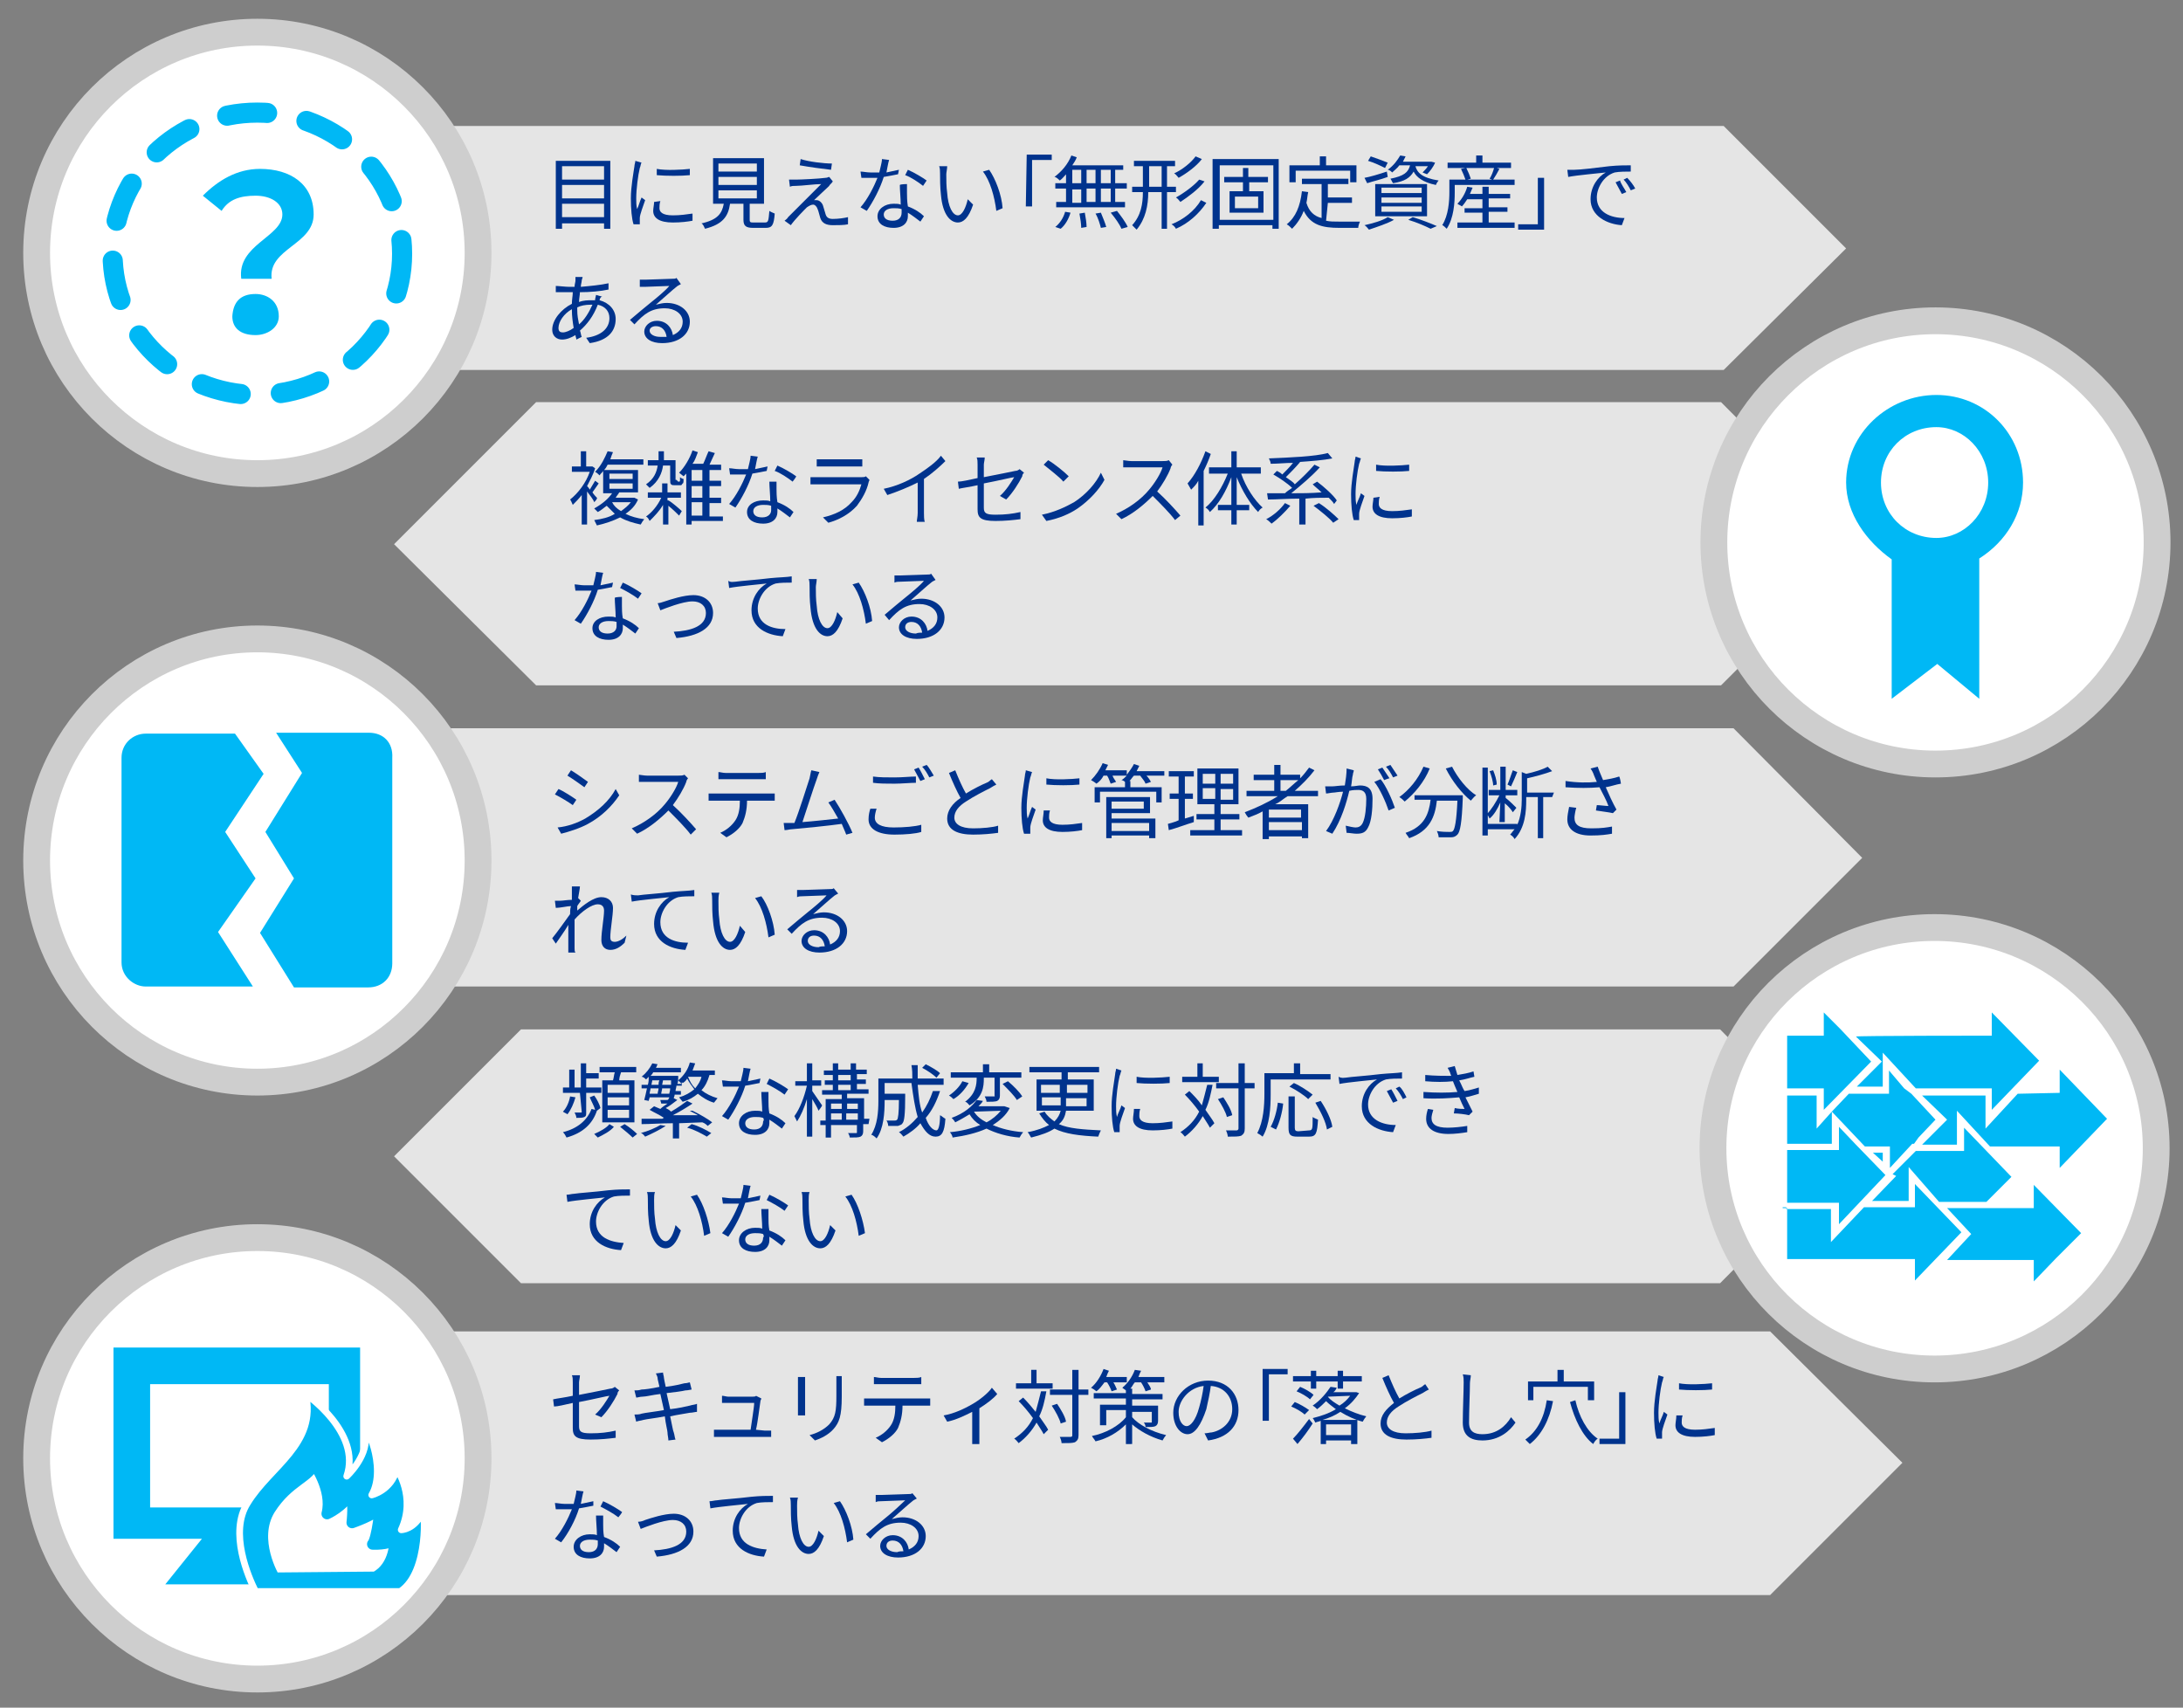 <?xml version="1.0" encoding="utf-8"?>
<!-- Generator: Adobe Illustrator 26.5.0, SVG Export Plug-In . SVG Version: 6.00 Build 0)  -->
<svg version="1.1" id="a" xmlns="http://www.w3.org/2000/svg" xmlns:xlink="http://www.w3.org/1999/xlink" x="0px" y="0px"
	 viewBox="0 0 244.3 191.1" style="enable-background:new 0 0 244.3 191.1;" xml:space="preserve">
<rect x="0" y="0" width="244.3" height="191.1" fill="#808080" stroke="none"/>
<style type="text/css">
	.st0{fill-rule:evenodd;clip-rule:evenodd;fill:#E5E5E5;}
	.st1{fill:#00338D;}
	.st2{fill-rule:evenodd;clip-rule:evenodd;fill:#FFFFFF;}
	.st3{fill:none;stroke:#CECECE;stroke-width:3;stroke-miterlimit:8;}
	.st4{fill:none;stroke:#00B8F5;stroke-width:2.25;stroke-linecap:round;stroke-linejoin:round;stroke-dasharray:0,0,4.5,4.5;}
	.st5{fill-rule:evenodd;clip-rule:evenodd;fill:#00B8F5;}
	.st6{fill:none;stroke:#FFFFFF;stroke-width:0.75;stroke-linejoin:round;}
	.st7{fill:none;stroke:#00B8F5;stroke-width:1.25;stroke-linecap:round;stroke-linejoin:round;}
</style>
<polygon class="st0" points="39.2,14.1 192.9,14.1 206.6,27.8 192.9,41.4 39.2,41.4 25.5,27.8 "/>
<g>
	<path class="st1" d="M68.3,18v7.6h-0.7V25h-4.7v0.6h-0.7V18C62.2,18,68.3,18,68.3,18z M62.9,18.6v1.5h4.7v-1.5H62.9z M62.9,20.7
		v1.5h4.7v-1.5H62.9z M67.6,24.3v-1.5h-4.7v1.5H67.6z"/>
	<path class="st1" d="M71.8,18.2c-0.1,0.1-0.1,0.4-0.2,0.6c-0.2,0.8-0.4,2.4-0.4,3.4c0,0.4,0,0.8,0.1,1.2c0.2-0.4,0.3-0.9,0.5-1.3
		l0.4,0.3c-0.2,0.6-0.6,1.6-0.6,2c0,0.1,0,0.3,0,0.4l0,0.3l-0.7,0c-0.2-0.6-0.3-1.7-0.3-2.9c0-1.3,0.3-2.9,0.4-3.6
		c0-0.2,0.1-0.4,0.1-0.6L71.8,18.2L71.8,18.2z M73.9,22.5c-0.1,0.3-0.1,0.6-0.1,0.8c0,0.4,0.3,0.8,1.5,0.8c0.8,0,1.5-0.1,2.2-0.2
		v0.8c-0.5,0.1-1.3,0.2-2.2,0.2c-1.5,0-2.2-0.5-2.2-1.3c0-0.3,0.1-0.7,0.1-1L73.9,22.5L73.9,22.5z M73.5,18.9c1,0.2,2.8,0.1,3.7,0
		v0.7c-0.9,0.1-2.7,0.1-3.7,0V18.9z"/>
	<path class="st1" d="M85.6,24.9c0.4,0,0.4-0.2,0.5-1.3c0.1,0.1,0.4,0.2,0.6,0.3c-0.1,1.3-0.3,1.6-1,1.6h-1.4
		c-0.8,0-1.1-0.2-1.1-0.9v-1.8h-1.5c-0.2,1.4-0.8,2.3-2.8,2.8c-0.1-0.2-0.2-0.5-0.4-0.6c1.8-0.4,2.3-1.1,2.5-2.2h-1.2v-5.1h5.7v5.1
		h-1.6v1.8c0,0.3,0.1,0.3,0.5,0.3L85.6,24.9L85.6,24.9z M80.4,19.2h4.3v-0.9h-4.3C80.4,18.3,80.4,19.2,80.4,19.2z M80.4,20.7h4.3
		v-0.9h-4.3C80.4,19.8,80.4,20.7,80.4,20.7z M80.4,22.2h4.3v-0.9h-4.3C80.4,21.3,80.4,22.2,80.4,22.2z"/>
	<path class="st1" d="M92.8,20.8c-0.3,0.3-1.3,1.2-1.7,1.6c0.1,0,0.2,0,0.3,0c0.3,0,0.6,0.3,0.7,0.6c0.1,0.3,0.2,0.7,0.3,1
		c0.1,0.3,0.3,0.5,0.8,0.5c0.6,0,1.3-0.1,1.7-0.2l0,0.8c-0.4,0.1-1.2,0.1-1.7,0.1c-0.7,0-1.2-0.2-1.4-0.8c-0.1-0.3-0.2-0.8-0.3-1
		c-0.1-0.3-0.3-0.5-0.5-0.5s-0.4,0.1-0.7,0.3c-0.3,0.3-1.3,1.3-1.8,2l-0.7-0.5c0.1-0.1,0.3-0.2,0.4-0.4c0.4-0.4,2.8-2.8,3.7-3.7
		c-0.7,0-2.2,0.2-2.8,0.2c-0.3,0-0.5,0-0.7,0.1l-0.1-0.8c0.2,0,0.5,0,0.8,0c0.5,0,2.6-0.1,3.3-0.2c0.2,0,0.3-0.1,0.4-0.1l0.4,0.5
		C93.1,20.5,92.8,20.7,92.8,20.8L92.8,20.8z M93.1,18.3L93,19c-0.9-0.1-2.4-0.3-3.5-0.5l0.1-0.7C90.5,18.1,92.2,18.3,93.1,18.3z"/>
	<path class="st1" d="M100.5,19.5c-0.5,0.1-1,0.2-1.6,0.3c-0.4,1.3-1.2,2.8-1.9,3.8l-0.7-0.4c0.8-0.9,1.5-2.3,1.9-3.3
		c-0.3,0-0.5,0-0.8,0c-0.3,0-0.7,0-1,0l-0.1-0.7c0.3,0,0.7,0.1,1.1,0.1c0.3,0,0.7,0,1,0c0.1-0.5,0.3-1.1,0.3-1.5l0.8,0.1
		c-0.1,0.3-0.2,0.9-0.3,1.4c0.5-0.1,0.9-0.2,1.4-0.3L100.5,19.5L100.5,19.5z M101.5,20.6c0,0.4,0,0.6,0,1c0,0.3,0,0.9,0.1,1.5
		c0.8,0.3,1.4,0.7,1.8,1.1l-0.4,0.6c-0.4-0.3-0.9-0.7-1.4-1c0,0.1,0,0.3,0,0.4c0,0.7-0.5,1.3-1.6,1.3c-1,0-1.8-0.4-1.8-1.3
		c0-0.8,0.8-1.4,1.8-1.4c0.3,0,0.6,0,0.8,0.1c0-0.7-0.1-1.6-0.1-2.2C100.8,20.6,101.5,20.6,101.5,20.6z M100.9,23.4
		c-0.3-0.1-0.6-0.1-0.9-0.1c-0.7,0-1.1,0.3-1.1,0.7s0.3,0.7,1,0.7c0.7,0,1-0.4,1-0.9C100.9,23.7,100.9,23.6,100.9,23.4L100.9,23.4z
		 M103.3,20.8c-0.5-0.4-1.4-1-2-1.2l0.3-0.6c0.7,0.3,1.7,0.9,2.1,1.2C103.7,20.2,103.3,20.8,103.3,20.8z"/>
</g>
<path class="st1" d="M105.9,19.5c0,0.6,0,1.4,0.1,2.1c0.1,1.5,0.6,2.5,1.2,2.5c0.5,0,0.9-0.9,1.1-1.8l0.6,0.6c-0.5,1.5-1.1,2-1.7,2
	c-0.8,0-1.7-0.8-1.9-3.1c-0.1-0.8-0.1-1.9-0.1-2.4c0-0.2,0-0.6-0.1-0.8l0.9,0C106,18.9,105.9,19.3,105.9,19.5L105.9,19.5z
	 M112.2,23.3l-0.7,0.3c-0.2-1.6-0.7-3.4-1.5-4.4l0.7-0.2C111.4,20,112.1,21.8,112.2,23.3L112.2,23.3z"/>
<g>
	<path class="st1" d="M114.9,17.3h2.8v0.6h-2.2v5.2h-0.7L114.9,17.3L114.9,17.3z"/>
	<path class="st1" d="M119.4,19.4c-0.3,0.3-0.5,0.6-0.8,0.8c-0.1-0.1-0.4-0.4-0.6-0.4c0.8-0.6,1.5-1.4,1.9-2.4l0.6,0.2
		c-0.1,0.3-0.3,0.6-0.5,0.9h5.7V19h-0.9v1.5h1.3v0.6h-1.3v1.5h1.1v0.6h-7.7v-0.6h1.1v-1.5h-1.2v-0.6h1.2V19.4z M118.1,25.4
		c0.5-0.4,0.9-1,1.1-1.7l0.6,0.1c-0.2,0.7-0.6,1.4-1.1,1.8C118.7,25.6,118.1,25.4,118.1,25.4z M120,20.5h1V19h-1V20.5z M120,22.7h1
		v-1.5h-1V22.7z M121.4,23.8c0.1,0.5,0.2,1.2,0.2,1.6l-0.6,0.1c0-0.4-0.1-1.1-0.2-1.6C120.8,23.9,121.4,23.8,121.4,23.8z
		 M122.6,20.5V19h-1v1.5H122.6z M121.6,21.1v1.5h1v-1.5C122.6,21.1,121.6,21.1,121.6,21.1z M123.2,23.8c0.2,0.5,0.5,1.2,0.6,1.6
		l-0.6,0.1c-0.1-0.4-0.3-1.1-0.6-1.6L123.2,23.8L123.2,23.8z M124.3,19h-1.1v1.5h1.1V19z M124.3,21.1h-1.1v1.5h1.1V21.1z M125,23.6
		c0.4,0.5,1,1.3,1.2,1.8l-0.7,0.2c-0.2-0.5-0.7-1.2-1.2-1.8L125,23.6L125,23.6z"/>
	<path class="st1" d="M130.6,21.5v4.1H130v-4.1h-1.5c0,1.5-0.3,3-1.3,4.2c-0.1-0.1-0.4-0.4-0.5-0.5c1-1.1,1.2-2.4,1.2-3.7h-1.2v-0.6
		h1.2v-2.3h-1V18h4.6v0.6h-0.9v2.3h1v0.6H130.6z M130,20.9v-2.3h-1.4v2.3H130z M135,22.7c-0.8,1.2-2,2.3-3.4,2.9
		c-0.1-0.2-0.3-0.4-0.5-0.5c1.3-0.5,2.6-1.5,3.3-2.7L135,22.7L135,22.7z M134.5,17.8c-0.6,0.8-1.7,1.6-2.6,2.1
		c-0.1-0.1-0.3-0.4-0.5-0.5c0.9-0.4,1.9-1.2,2.4-1.9L134.5,17.8L134.5,17.8z M134.8,20.3c-0.7,0.9-1.8,1.7-2.7,2.3
		c-0.1-0.1-0.3-0.4-0.5-0.5c0.9-0.5,2-1.3,2.6-2L134.8,20.3L134.8,20.3z"/>
	<path class="st1" d="M143.1,17.8v7.8h-0.7v-0.4h-6v0.4h-0.7v-7.8H143.1L143.1,17.8z M142.5,24.6v-6.1h-6v6.1H142.5z M139.8,20.4v1
		h1.6v2.4h-3.8v-2.4h1.5v-1H137v-0.6h2.1v-1h0.6v1h2.2v0.6H139.8L139.8,20.4z M140.8,22h-2.6v1.3h2.6V22z"/>
	<path class="st1" d="M148.4,24.7c0.4,0.1,0.9,0.1,1.5,0.1c0.3,0,1.9,0,2.3,0c-0.1,0.2-0.2,0.5-0.2,0.7h-2.1c-1.9,0-3.2-0.3-4-1.9
		c-0.3,0.8-0.8,1.5-1.3,2c-0.1-0.1-0.4-0.4-0.6-0.5c1-0.8,1.5-2,1.7-3.7l0.7,0.1c-0.1,0.4-0.1,0.8-0.2,1.2c0.3,1,0.9,1.5,1.7,1.7
		v-3.8h-2.2v-0.6h5.2v0.6h-2.3v1.5h2.7v0.6h-2.7L148.4,24.7L148.4,24.7z M145,20.4h-0.7v-1.9h3.4v-1h0.7v1h3.4v1.9h-0.7v-1.3H145
		V20.4z"/>
	<path class="st1" d="M155.3,19.8c-0.8,0.3-1.7,0.5-2.3,0.7l-0.3-0.6c0.6-0.1,1.6-0.4,2.5-0.7L155.3,19.8z M156,24.6
		c-0.7,0.4-1.9,0.8-2.8,1.1c-0.1-0.1-0.3-0.4-0.5-0.5c0.9-0.2,2-0.5,2.6-0.9L156,24.6L156,24.6z M155,18.8c-0.4-0.2-1.2-0.6-1.9-0.8
		l0.3-0.5c0.6,0.2,1.4,0.5,1.9,0.7L155,18.8L155,18.8z M153.9,20.6h5.8v3.6h-5.8V20.6z M154.6,21.6h4.5V21h-4.5V21.6z M154.6,22.7
		h4.5v-0.6h-4.5V22.7z M154.6,23.7h4.5v-0.6h-4.5V23.7z M156.6,18.5c-0.2,0.3-0.5,0.5-0.8,0.8c-0.1-0.1-0.3-0.3-0.5-0.3
		c0.7-0.5,1.1-1.1,1.4-1.6l0.6,0.1c-0.1,0.2-0.2,0.4-0.3,0.6h3.1l0.1,0l0.4,0.1c-0.2,0.5-0.6,1-0.9,1.3l-0.5-0.2
		c0.2-0.2,0.4-0.4,0.6-0.7h-1.4c0.2,0.7,0.7,1.3,2.6,1.6c-0.1,0.1-0.3,0.4-0.3,0.5c-1.5-0.3-2.2-0.9-2.5-1.5c-0.4,0.7-1,1.1-2.3,1.3
		c-0.1-0.1-0.2-0.4-0.3-0.5c1.5-0.3,2-0.7,2.2-1.5H156.6L156.6,18.5z M158.1,24.3c1,0.3,2,0.7,2.7,1l-0.7,0.3
		c-0.6-0.3-1.5-0.7-2.5-1L158.1,24.3z"/>
	<path class="st1" d="M169.5,20.1v0.6h-6.7v0.8c0,1.2-0.1,2.9-0.9,4.1c-0.1-0.1-0.4-0.4-0.5-0.4c0.7-1.1,0.8-2.7,0.8-3.7v-1.4h1.8
		c-0.1-0.3-0.3-0.8-0.5-1.2l0.5-0.1H162v-0.6h3.2v-0.8h0.7v0.8h3.2v0.6h-1.6l0.3,0.1c-0.2,0.4-0.5,0.9-0.7,1.2L169.5,20.1
		L169.5,20.1z M166.6,24.9h2.9v0.6h-6.4v-0.6h2.8v-1.1h-2v-0.5h2v-1h-1.7c-0.2,0.3-0.4,0.6-0.6,0.8c-0.1-0.1-0.4-0.2-0.5-0.3
		c0.5-0.5,0.9-1.2,1.1-1.9l0.6,0.1c-0.1,0.2-0.2,0.5-0.3,0.7h1.4v-0.8h0.7v0.8h2.4v0.5h-2.4v1h2.1v0.5h-2.1L166.6,24.9L166.6,24.9z
		 M164.1,18.8c0.2,0.4,0.4,0.9,0.5,1.2l-0.4,0.1h2.8l-0.3-0.1c0.2-0.3,0.4-0.8,0.5-1.2H164.1z"/>
</g>
<path class="st1" d="M172.8,25.7h-2.9v-0.6h2.2v-5.2h0.7L172.8,25.7L172.8,25.7z"/>
<path class="st1" d="M176.2,19c0.6,0,2.3-0.2,3.9-0.4c1-0.1,1.8-0.1,2.4-0.1v0.7c-0.5,0-1.3,0-1.8,0.1c-1.3,0.4-2,1.8-2,2.8
	c0,1.7,1.6,2.3,3.1,2.3l-0.3,0.8c-1.6-0.1-3.5-1-3.5-2.9c0-1.4,0.8-2.5,1.7-3c-0.8,0.1-3.2,0.3-4.2,0.5l-0.1-0.8
	C175.7,19,176,19,176.2,19L176.2,19z M182,21.5l-0.5,0.2c-0.2-0.4-0.5-0.9-0.7-1.3l0.5-0.2C181.4,20.6,181.8,21.1,182,21.5z
	 M183,21.1l-0.5,0.2c-0.2-0.4-0.5-0.9-0.8-1.2l0.4-0.2C182.4,20.2,182.8,20.7,183,21.1L183,21.1z"/>
<g>
	<path class="st1" d="M67.1,33.6c1.1,0.3,1.8,1.1,1.8,2.1c0,1.3-0.8,2.4-2.9,2.7l-0.4-0.6c1.6-0.2,2.6-1,2.6-2.2
		c0-0.7-0.4-1.3-1.3-1.5c-0.5,1.3-1.2,2.2-2,2.9c0.1,0.2,0.1,0.5,0.2,0.7L64.5,38c0-0.2-0.1-0.3-0.1-0.5c-0.5,0.3-1,0.5-1.5,0.5
		c-0.6,0-1.1-0.4-1.1-1.1c0-1.1,1-2.3,2.2-2.9c0-0.5,0.1-0.9,0.1-1.3c-0.2,0-0.4,0-0.5,0c-0.4,0-1.1,0-1.4,0l0-0.7
		c0.3,0,1.1,0.1,1.5,0.1c0.2,0,0.4,0,0.6,0c0-0.3,0.1-0.5,0.1-0.7c0-0.1,0-0.3,0-0.4l0.8,0c0,0.1-0.1,0.3-0.1,0.4
		c0,0.2-0.1,0.4-0.1,0.7c1.1-0.1,2.2-0.2,3.1-0.4v0.7c-0.9,0.2-2.1,0.3-3.2,0.3c0,0.3-0.1,0.7-0.1,1.1c0.5-0.2,1-0.2,1.5-0.2
		c0.1,0,0.2,0,0.3,0l0-0.1c0-0.1,0.1-0.4,0.1-0.5l0.7,0.2C67.2,33.2,67.1,33.5,67.1,33.6L67.1,33.6L67.1,33.6z M64,34.6
		c-0.9,0.5-1.5,1.4-1.5,2.1c0,0.4,0.2,0.5,0.5,0.5s0.8-0.2,1.2-0.5c-0.1-0.6-0.2-1.3-0.2-2L64,34.6L64,34.6z M66.1,34.1
		c-0.6,0-1.1,0.1-1.5,0.3v0.3c0,0.6,0.1,1.1,0.2,1.6c0.6-0.5,1.1-1.3,1.5-2.2C66.3,34.1,66.1,34.1,66.1,34.1z"/>
	<path class="st1" d="M76.2,31.8c-0.2,0.1-0.4,0.2-0.5,0.3c-0.4,0.3-1.6,1.4-2.3,2c0.4-0.1,0.8-0.2,1.2-0.2c1.5,0,2.6,0.9,2.6,2.1
		c0,1.4-1.2,2.4-3.1,2.4c-1.2,0-2-0.5-2-1.3c0-0.6,0.6-1.2,1.4-1.2c1.1,0,1.7,0.8,1.8,1.6c0.7-0.3,1.1-0.8,1.1-1.5
		c0-0.9-0.9-1.5-2-1.5c-1.5,0-2.3,0.6-3.4,1.8l-0.5-0.5c0.7-0.6,1.9-1.6,2.4-2c0.5-0.4,1.6-1.3,2-1.8c-0.5,0-2.2,0.1-2.7,0.1
		c-0.2,0-0.4,0-0.6,0l0-0.8c0.2,0,0.4,0,0.6,0c0.5,0,2.6-0.1,3-0.1c0.3,0,0.4,0,0.5-0.1L76.2,31.8L76.2,31.8z M74.6,37.7
		c-0.1-0.7-0.5-1.2-1.2-1.2c-0.4,0-0.7,0.2-0.7,0.5c0,0.4,0.5,0.7,1.2,0.7C74.2,37.7,74.4,37.7,74.6,37.7z"/>
</g>
<polygon class="st0" points="60,45 192.6,45 208.4,60.9 192.6,76.7 60,76.7 44.1,60.9 "/>
<g>
	<path class="st1" d="M66.5,56.2c-0.1-0.3-0.5-0.8-0.8-1.2v3.7h-0.6v-3.3c-0.3,0.4-0.7,0.8-1,1.1c-0.1-0.2-0.2-0.5-0.3-0.6
		c0.9-0.7,1.8-1.9,2.2-3.1h-2v-0.6H65v-1.7h0.6v1.7h0.6l0.1,0l0.3,0.2c-0.2,0.7-0.6,1.4-0.9,2c0.1,0.1,0.2,0.2,0.3,0.4
		c0.2-0.3,0.4-0.7,0.6-1l0.4,0.3c-0.2,0.3-0.5,0.7-0.7,1c0.2,0.3,0.4,0.5,0.5,0.6C66.9,55.8,66.5,56.2,66.5,56.2z M71.4,55.9
		c-0.3,0.7-0.8,1.2-1.4,1.6c0.6,0.3,1.3,0.5,2.1,0.6c-0.1,0.1-0.3,0.4-0.4,0.6c-0.9-0.2-1.6-0.4-2.3-0.8c-0.8,0.4-1.7,0.7-2.6,0.9
		c-0.1-0.2-0.2-0.4-0.3-0.6c0.8-0.1,1.7-0.3,2.3-0.7c-0.3-0.3-0.6-0.6-0.9-0.9c-0.3,0.2-0.6,0.5-1,0.7c-0.1-0.1-0.3-0.3-0.4-0.4
		c0.9-0.5,1.6-1.1,2-1.7h-1v-2.5c-0.1,0.2-0.3,0.3-0.4,0.5c-0.1-0.1-0.3-0.3-0.5-0.4c0.7-0.7,1.1-1.6,1.4-2.3l0.6,0.1
		c-0.1,0.2-0.2,0.5-0.3,0.8H72V52h-4c-0.1,0.2-0.2,0.4-0.4,0.6h3.8v2.5h-2.1c-0.1,0.2-0.3,0.4-0.4,0.6h2l0.1,0L71.4,55.9L71.4,55.9z
		 M68.2,53.6h2.6V53h-2.6V53.6z M68.2,54.7h2.6v-0.6h-2.6V54.7z M69.5,57.2c0.4-0.3,0.8-0.6,1.1-1h-2.1C68.7,56.6,69,56.9,69.5,57.2
		z"/>
	<path class="st1" d="M74.8,56c0.4,0.2,1.3,1,1.5,1.2L76,57.7c-0.2-0.2-0.7-0.7-1.2-1.1v2.1h-0.6v-2.2c-0.4,0.7-1,1.3-1.5,1.8
		c-0.1-0.2-0.2-0.4-0.4-0.5c0.6-0.4,1.3-1.2,1.7-2.1h-1.5v-0.6h1.6v-1h0.6v1h1.5v0.6h-1.5V56z M75.9,53.9c0.1,0,0.1,0,0.1,0
		c0,0,0.1,0,0.1-0.1c0-0.1,0-0.2,0-0.4c0.1,0.1,0.3,0.2,0.4,0.2c0,0.2,0,0.5-0.1,0.5c-0.1,0.1-0.1,0.2-0.2,0.2c-0.1,0-0.2,0-0.3,0
		h-0.4c-0.2,0-0.3,0-0.4-0.1c-0.1-0.1-0.1-0.2-0.1-0.7v-1.4h-0.8c-0.1,0.8-0.5,1.8-1.5,2.5c-0.1-0.1-0.3-0.3-0.4-0.4
		c0.9-0.6,1.2-1.4,1.3-2.1h-1.1v-0.6h1.2c0-0.1,0-0.2,0-0.4v-0.6h0.6v0.7c0,0.1,0,0.2,0,0.3h1.3v2c0,0.1,0,0.2,0,0.2
		c0,0,0.1,0,0.1,0L75.9,53.9L75.9,53.9z M80.7,58.3h-3.3v0.4h-0.6v-5.7c-0.1,0.1-0.2,0.2-0.3,0.3c-0.1-0.1-0.4-0.3-0.5-0.4
		c0.6-0.6,1.2-1.6,1.5-2.5l0.6,0.2c-0.2,0.5-0.3,0.9-0.6,1.3h1.2c0.2-0.4,0.4-1,0.6-1.4l0.7,0.2c-0.2,0.4-0.4,0.9-0.6,1.3h1.3v0.6
		h-1.3v1.2h1.3v0.6h-1.3v1.3h1.3v0.6h-1.3v1.5h1.5V58.3L80.7,58.3z M78.6,52.6h-1.2v1.2h1.2V52.6z M78.6,54.4h-1.2v1.3h1.2V54.4z
		 M77.4,57.7h1.2v-1.5h-1.2V57.7z"/>
	<path class="st1" d="M85.8,52.7c-0.5,0.1-1,0.2-1.6,0.3c-0.4,1.3-1.2,2.8-1.9,3.8l-0.7-0.4c0.8-0.9,1.5-2.3,1.9-3.3
		c-0.3,0-0.5,0-0.8,0c-0.3,0-0.7,0-1,0l-0.1-0.7c0.3,0,0.7,0.1,1.1,0.1c0.3,0,0.7,0,1,0c0.1-0.5,0.3-1.1,0.3-1.5l0.8,0.1
		c-0.1,0.3-0.2,0.9-0.3,1.4c0.5-0.1,0.9-0.2,1.4-0.3L85.8,52.7L85.8,52.7z M86.9,53.7c0,0.4,0,0.6,0,1c0,0.3,0,0.9,0.1,1.5
		c0.8,0.3,1.4,0.7,1.8,1.1l-0.4,0.6c-0.4-0.3-0.9-0.7-1.4-1c0,0.1,0,0.3,0,0.4c0,0.7-0.5,1.3-1.6,1.3c-1,0-1.8-0.4-1.8-1.3
		c0-0.8,0.8-1.3,1.8-1.3c0.3,0,0.6,0,0.8,0.1c0-0.7-0.1-1.6-0.1-2.2H86.9z M86.3,56.6c-0.3-0.1-0.6-0.1-0.9-0.1
		c-0.7,0-1.1,0.3-1.1,0.7s0.3,0.7,1,0.7c0.7,0,1-0.4,1-0.8C86.3,56.8,86.3,56.7,86.3,56.6L86.3,56.6z M88.7,53.9
		c-0.5-0.4-1.4-1-2-1.2l0.3-0.6c0.7,0.3,1.7,0.9,2.1,1.2C89.1,53.4,88.7,53.9,88.7,53.9z"/>
	<path class="st1" d="M97.3,53.7c0,0.1-0.1,0.2-0.1,0.3c-0.2,0.9-0.7,1.8-1.3,2.6c-0.9,1-2.1,1.6-3.2,1.9l-0.6-0.6
		c1.3-0.3,2.4-0.8,3.2-1.7c0.6-0.6,0.9-1.3,1.1-2h-4.8c-0.2,0-0.6,0-0.9,0v-0.8c0.3,0,0.6,0,0.9,0h4.8c0.2,0,0.4,0,0.5-0.1
		L97.3,53.7L97.3,53.7z M91.4,51.4c0.2,0,0.5,0,0.8,0h3.5c0.3,0,0.6,0,0.8,0v0.8c-0.2,0-0.5,0-0.8,0h-3.5c-0.3,0-0.6,0-0.8,0V51.4z"
		/>
	<path class="st1" d="M105.8,51.6c-0.6,0.6-1.5,1.4-2.4,2v3.8c0,0.3,0,0.8,0.1,1h-0.9c0-0.2,0.1-0.6,0.1-1V54c-1,0.5-2.2,1-3.4,1.4
		l-0.4-0.7c1.5-0.3,3-1,4-1.7c0.9-0.6,1.9-1.3,2.4-2L105.8,51.6L105.8,51.6z"/>
	<path class="st1" d="M111.9,55.5c0.7-0.6,1.3-1.6,1.6-2.1c-0.2,0-1.8,0.4-3.4,0.7v2.7c0,0.6,0.2,0.8,1.3,0.8s1.9-0.1,2.8-0.3l0,0.8
		c-0.8,0.1-1.7,0.2-2.8,0.2c-1.7,0-2-0.4-2-1.3v-2.7c-0.9,0.2-1.7,0.3-2.1,0.4l-0.1-0.8c0.4,0,1.3-0.2,2.2-0.4v-1.5
		c0-0.3,0-0.6-0.1-0.8h0.9c0,0.3-0.1,0.6-0.1,0.8v1.4c1.5-0.3,3.1-0.6,3.5-0.7c0.2,0,0.4-0.1,0.5-0.2l0.5,0.4
		c-0.1,0.1-0.2,0.2-0.2,0.4c-0.4,0.8-1.1,1.9-1.8,2.6L111.9,55.5L111.9,55.5z"/>
	<path class="st1" d="M120.2,56.2c1.4-0.9,2.5-2.2,3-3.3l0.4,0.8c-0.6,1.1-1.7,2.3-3,3.2c-0.9,0.6-2,1.1-3.5,1.4l-0.5-0.7
		C118.1,57.3,119.3,56.7,120.2,56.2L120.2,56.2z M119.6,53.3l-0.6,0.6c-0.4-0.5-1.6-1.4-2.2-1.9l0.5-0.5
		C118,51.9,119.1,52.8,119.6,53.3L119.6,53.3z"/>
	<path class="st1" d="M131.2,52c-0.1,0.1-0.2,0.3-0.2,0.4c-0.3,0.8-0.9,1.8-1.5,2.6c0.9,0.8,2,2,2.6,2.7l-0.6,0.5
		c-0.6-0.8-1.6-1.8-2.5-2.7c-1,1-2.2,2-3.5,2.6l-0.6-0.6c1.4-0.6,2.8-1.6,3.7-2.7c0.6-0.7,1.3-1.8,1.5-2.5h-3.5c-0.3,0-0.8,0-0.9,0
		v-0.8c0.1,0,0.6,0.1,0.9,0.1h3.5c0.3,0,0.5,0,0.7-0.1L131.2,52L131.2,52z"/>
	<path class="st1" d="M135.5,50.8c-0.2,0.6-0.5,1.3-0.8,1.9v6.1h-0.6v-5c-0.2,0.4-0.5,0.7-0.8,1c-0.1-0.2-0.3-0.5-0.4-0.7
		c0.8-0.9,1.5-2.2,2-3.6L135.5,50.8L135.5,50.8z M138.9,53c0.5,1.5,1.5,3,2.4,3.8c-0.2,0.1-0.4,0.3-0.5,0.5
		c-0.9-0.9-1.8-2.4-2.4-3.9v3.1h1.4v0.6h-1.4v1.6h-0.6v-1.6h-1.5v-0.6h1.5v-3.1c-0.6,1.6-1.4,3-2.4,3.9c-0.1-0.2-0.3-0.4-0.5-0.5
		c1-0.8,1.9-2.3,2.5-3.8h-2.1v-0.7h2.5v-1.8h0.6v1.8h2.7V53H138.9L138.9,53z"/>
	<path class="st1" d="M144.4,56.6c-0.6,0.7-1.4,1.5-2.1,2c-0.1-0.1-0.4-0.4-0.6-0.5c0.8-0.4,1.6-1.1,2.1-1.8L144.4,56.6L144.4,56.6z
		 M149.3,56.4c-0.1-0.2-0.4-0.5-0.6-0.7c-0.9,0-1.7,0-2.6,0.1v2.9h-0.7v-2.9c-1.3,0-2.6,0.1-3.5,0.1l-0.1-0.7c0.6,0,1.2,0,2,0
		c0.2-0.2,0.5-0.4,0.8-0.6c-0.5-0.5-1.4-1.1-2.1-1.5l0.4-0.4c0.2,0.1,0.4,0.2,0.6,0.4c0.4-0.4,0.9-0.9,1.2-1.3
		c-0.8,0-1.7,0.1-2.5,0.1c0-0.2-0.1-0.4-0.2-0.6c2.3-0.1,5.1-0.2,6.6-0.6l0.5,0.6c-1,0.2-2.3,0.3-3.7,0.4l0.1,0
		c-0.5,0.6-1.1,1.2-1.6,1.7c0.4,0.3,0.8,0.5,1,0.8c0.8-0.7,1.6-1.5,2.2-2.2l0.6,0.3c-0.9,1-2.1,2-3.2,2.9c1.1,0,2.2,0,3.4-0.1
		c-0.3-0.3-0.7-0.6-1-0.9l0.5-0.3c0.8,0.6,1.8,1.5,2.2,2.1L149.3,56.4L149.3,56.4z M147.6,56.3c0.8,0.5,1.7,1.3,2.2,1.8l-0.6,0.4
		c-0.4-0.5-1.4-1.3-2.2-1.9L147.6,56.3L147.6,56.3z"/>
	<path class="st1" d="M152.3,51.3c-0.1,0.2-0.1,0.4-0.2,0.6c-0.2,0.8-0.4,2.4-0.4,3.4c0,0.4,0,0.8,0.1,1.2c0.1-0.4,0.4-0.9,0.5-1.3
		l0.4,0.3c-0.2,0.6-0.6,1.6-0.6,2c0,0.1,0,0.3,0,0.4l0,0.3l-0.6,0c-0.2-0.6-0.3-1.7-0.3-2.9c0-1.3,0.3-2.8,0.4-3.6
		c0-0.2,0.1-0.4,0.1-0.6L152.3,51.3L152.3,51.3z M154.4,55.6c-0.1,0.3-0.1,0.6-0.1,0.8c0,0.4,0.3,0.8,1.5,0.8c0.8,0,1.5-0.1,2.2-0.2
		v0.8c-0.5,0.1-1.3,0.2-2.2,0.2c-1.5,0-2.2-0.5-2.2-1.3c0-0.3,0.1-0.7,0.1-1L154.4,55.6L154.4,55.6z M154,52c1,0.2,2.8,0.1,3.7,0
		v0.7c-0.9,0.1-2.7,0.1-3.7,0V52z"/>
</g>
<g>
	<path class="st1" d="M68.5,65.7c-0.5,0.1-1,0.2-1.6,0.3c-0.4,1.3-1.2,2.8-1.9,3.8l-0.7-0.4c0.8-0.9,1.5-2.3,1.9-3.3
		c-0.3,0-0.5,0-0.8,0c-0.3,0-0.7,0-1,0l-0.1-0.7c0.3,0,0.7,0.1,1.1,0.1c0.3,0,0.7,0,1,0c0.1-0.5,0.3-1.1,0.3-1.5l0.8,0.1
		c-0.1,0.3-0.2,0.9-0.3,1.4c0.5-0.1,0.9-0.2,1.4-0.3L68.5,65.7L68.5,65.7z M69.6,66.8c0,0.4,0,0.6,0,1c0,0.3,0,0.9,0.1,1.4
		c0.8,0.3,1.4,0.7,1.8,1.1l-0.4,0.6c-0.4-0.3-0.9-0.7-1.4-1c0,0.1,0,0.3,0,0.4c0,0.7-0.5,1.3-1.6,1.3c-1,0-1.8-0.4-1.8-1.3
		c0-0.8,0.8-1.3,1.8-1.3c0.3,0,0.6,0,0.8,0.1c0-0.7-0.1-1.6-0.1-2.2C68.9,66.8,69.6,66.8,69.6,66.8z M69,69.6
		c-0.3-0.1-0.6-0.1-0.9-0.1c-0.7,0-1.1,0.3-1.1,0.7s0.3,0.7,1,0.7c0.7,0,1-0.4,1-0.8C69,69.9,69,69.8,69,69.6L69,69.6z M71.4,67
		c-0.5-0.4-1.4-0.9-2-1.2l0.3-0.6c0.7,0.3,1.7,0.9,2.1,1.2C71.8,66.4,71.4,67,71.4,67z"/>
	<path class="st1" d="M74.4,67.3c0.6-0.2,2.1-0.7,3.2-0.7c1.3,0,2.2,0.8,2.2,2c0,1.7-1.7,2.6-4.1,2.8l-0.3-0.7
		c1.9-0.1,3.6-0.6,3.6-2.1c0-0.8-0.6-1.3-1.5-1.3c-1.1,0-3.1,0.8-3.6,1l-0.3-0.8C73.8,67.5,74.1,67.4,74.4,67.3z"/>
	<path class="st1" d="M82.3,65.1c0.6-0.1,2.3-0.2,3.9-0.4c1-0.1,1.8-0.1,2.4-0.2v0.7c-0.5,0-1.3,0-1.8,0.1c-1.3,0.4-2,1.8-2,2.8
		c0,1.8,1.6,2.3,3.1,2.3l-0.3,0.8c-1.7-0.1-3.5-0.9-3.5-2.9c0-1.4,0.8-2.5,1.7-3c-0.8,0.1-3.2,0.3-4.2,0.5l-0.1-0.8
		C81.8,65.2,82.1,65.1,82.3,65.1L82.3,65.1z"/>
	<path class="st1" d="M91.3,65.7c0,0.6,0,1.4,0.1,2.1c0.1,1.5,0.6,2.5,1.2,2.5c0.5,0,0.9-0.9,1.1-1.8l0.6,0.7c-0.5,1.5-1.1,2-1.7,2
		c-0.8,0-1.7-0.8-1.9-3.2c-0.1-0.8-0.1-1.8-0.1-2.4c0-0.2,0-0.6-0.1-0.8l0.9,0C91.4,65.1,91.3,65.5,91.3,65.7L91.3,65.7z M97.6,69.5
		l-0.7,0.3c-0.2-1.6-0.7-3.4-1.5-4.4l0.7-0.2C96.8,66.2,97.5,68,97.6,69.5L97.6,69.5z"/>
	<path class="st1" d="M104.7,64.9c-0.2,0.1-0.4,0.2-0.5,0.3c-0.4,0.3-1.6,1.4-2.3,2c0.4-0.1,0.8-0.2,1.2-0.2c1.5,0,2.6,0.9,2.6,2.1
		c0,1.4-1.2,2.4-3.1,2.4c-1.2,0-2-0.5-2-1.3c0-0.6,0.6-1.2,1.4-1.2c1.1,0,1.7,0.8,1.8,1.6c0.7-0.3,1.1-0.8,1.1-1.5
		c0-0.9-0.9-1.5-2-1.5c-1.5,0-2.3,0.6-3.4,1.8L99,68.8c0.7-0.6,1.9-1.6,2.4-2c0.5-0.4,1.6-1.3,2-1.8c-0.5,0-2.2,0.1-2.7,0.1
		c-0.2,0-0.4,0-0.6,0.1l0-0.8c0.2,0,0.4,0,0.6,0c0.5,0,2.6-0.1,3-0.1c0.3,0,0.4,0,0.5-0.1L104.7,64.9L104.7,64.9z M103.2,70.8
		c-0.1-0.7-0.5-1.2-1.2-1.2c-0.4,0-0.7,0.2-0.7,0.6c0,0.4,0.5,0.7,1.2,0.7C102.7,70.8,103,70.8,103.2,70.8z"/>
</g>
<polygon class="st0" points="58.3,115.2 192.5,115.2 206.6,129.4 192.5,143.6 58.3,143.6 44.1,129.4 "/>
<g>
	<path class="st1" d="M64.4,122.8c-0.2,0.7-0.5,1.4-0.9,1.9c-0.1-0.1-0.4-0.2-0.5-0.3c0.4-0.4,0.7-1.1,0.8-1.7L64.4,122.8z
		 M64.9,122.3H63v-0.6h0.7v-2h0.6v2h0.7v-2.7h0.6v1.1h1.4v0.6h-1.4v1h1.7v0.6h-1.7v2.2c0,0.3,0,0.4-0.2,0.5s-0.5,0.1-0.9,0.1
		c0-0.2-0.1-0.4-0.2-0.6c0.3,0,0.6,0,0.7,0c0.1,0,0.1,0,0.1-0.1L64.9,122.3L64.9,122.3z M66.8,124.3c-0.5,1.5-1.6,2.5-3.4,3
		c-0.1-0.2-0.2-0.4-0.4-0.6c1.6-0.4,2.7-1.3,3.2-2.6l0.4,0.1c-0.1-0.4-0.4-0.9-0.6-1.4l0.5-0.2c0.3,0.4,0.6,1,0.7,1.4L66.8,124.3
		L66.8,124.3L66.8,124.3z M68.7,126.1c-0.4,0.5-1.2,0.9-1.8,1.2c-0.1-0.1-0.3-0.3-0.4-0.4c0.7-0.3,1.4-0.7,1.7-1.1L68.7,126.1
		L68.7,126.1z M68.6,120.9c0.1-0.3,0.1-0.6,0.2-0.9h-1.7v-0.6h4.1v0.6h-1.7c-0.1,0.3-0.2,0.6-0.2,0.9H71v4.7h-3.6v-4.7H68.6
		L68.6,120.9z M70.3,121.4H68v0.9h2.4V121.4z M70.3,122.8H68v0.9h2.4V122.8z M70.3,124.2H68v0.9h2.4V124.2z M69.9,125.8
		c0.5,0.3,1.1,0.8,1.4,1.1l-0.5,0.4c-0.3-0.3-0.9-0.8-1.4-1.2L69.9,125.8z"/>
	<path class="st1" d="M77.5,124.3c0.8,0.4,1.7,0.9,2.2,1.3l-0.5,0.4c-0.1-0.1-0.3-0.3-0.6-0.4l-2.6,0.1v1.7h-0.7v-1.7
		c-1.3,0-2.6,0.1-3.5,0.1l0-0.6c0.6,0,1.4,0,2.3,0c0.1,0,0.1-0.1,0.2-0.1c-0.4-0.3-1.1-0.6-1.6-0.9l0.5-0.4c0.2,0.1,0.5,0.2,0.7,0.3
		c0.2-0.2,0.5-0.4,0.8-0.6c-0.2,0-0.4,0-0.7,0c0-0.1-0.1-0.3-0.1-0.4c0.3,0,0.6,0,0.7,0s0.2,0,0.2-0.1c0,0,0.1-0.1,0.1-0.2h-2.2
		c0,0.1-0.1,0.3-0.1,0.4l-0.5-0.1c0.1-0.4,0.2-0.8,0.3-1.3h-0.6v-0.4h0.7c0.1-0.3,0.1-0.6,0.1-0.9c-0.1,0.1-0.2,0.2-0.3,0.3
		c-0.1-0.1-0.3-0.3-0.5-0.3c0.5-0.4,0.9-0.9,1.2-1.5l0.6,0.1c-0.1,0.1-0.1,0.3-0.2,0.4h2.8v0.5h-3.1c-0.1,0.2-0.2,0.3-0.3,0.4h3.1
		c0,0,0,0.2,0,0.2c0,0.2,0,0.5-0.1,0.7h0.5c-0.1-0.1-0.3-0.3-0.4-0.4c0.6-0.5,1.1-1.2,1.3-2l0.6,0.1c-0.1,0.3-0.2,0.5-0.3,0.8h2.5
		v0.5h-0.6c-0.2,0.7-0.5,1.3-0.9,1.7c0.5,0.4,1.1,0.7,1.8,0.9c-0.1,0.1-0.3,0.4-0.4,0.5c-0.7-0.2-1.3-0.6-1.8-1
		c-0.5,0.4-1,0.7-1.7,0.9c-0.1-0.1-0.3-0.4-0.4-0.5c0.7-0.2,1.2-0.5,1.7-0.9c-0.3-0.4-0.6-0.8-0.8-1.2c-0.1,0.2-0.3,0.4-0.5,0.5
		l-0.1-0.1v0.4h-0.6c0,0.2-0.1,0.4-0.1,0.6h0.6v0.4h-0.7c0,0.2-0.1,0.3-0.1,0.4l0.4,0.2c-0.4,0.3-0.9,0.7-1.3,0.9
		c0.2,0.1,0.4,0.2,0.6,0.4c0.7-0.4,1.4-0.9,1.8-1.2l0.6,0.3c-0.6,0.4-1.4,0.9-2.2,1.3c0.9,0,1.8,0,2.8,0c-0.3-0.2-0.6-0.3-0.9-0.5
		L77.5,124.3L77.5,124.3z M74.5,126c-0.6,0.4-1.6,0.9-2.3,1.2c-0.1-0.1-0.3-0.4-0.5-0.4c0.8-0.2,1.7-0.6,2.2-0.9L74.5,126L74.5,126z
		 M72.8,121.8c0,0.2-0.1,0.4-0.1,0.6h0.9c0-0.2,0.1-0.4,0.1-0.6H72.8L72.8,121.8z M72.9,121.4h0.8c0-0.2,0-0.3,0.1-0.5H73
		L72.9,121.4z M74.9,122.4c0-0.1,0.1-0.3,0.1-0.6h-0.9c0,0.2-0.1,0.4-0.1,0.6C74,122.4,74.9,122.4,74.9,122.4z M75.1,121.4
		c0-0.2,0-0.3,0-0.5h-0.9l-0.1,0.5H75.1z M77.4,125.8c0.8,0.2,1.7,0.7,2.2,1l-0.5,0.4c-0.5-0.3-1.4-0.8-2.2-1L77.4,125.8L77.4,125.8
		z M77,120.5c0.2,0.5,0.4,0.9,0.8,1.3c0.3-0.4,0.6-0.8,0.7-1.3H77z"/>
	<path class="st1" d="M85,121.2c-0.5,0.1-1,0.2-1.6,0.3c-0.4,1.3-1.2,2.8-1.9,3.8l-0.7-0.4c0.8-0.9,1.5-2.3,1.9-3.3
		c-0.3,0-0.5,0-0.8,0c-0.3,0-0.7,0-1,0l-0.1-0.7c0.3,0,0.7,0.1,1.1,0.1c0.3,0,0.7,0,1,0c0.1-0.5,0.3-1.1,0.3-1.5l0.8,0.1
		c-0.1,0.3-0.2,0.9-0.3,1.4c0.5-0.1,0.9-0.2,1.4-0.3L85,121.2L85,121.2z M86,122.2c0,0.4,0,0.6,0,1c0,0.3,0,0.9,0.1,1.4
		c0.8,0.3,1.4,0.7,1.8,1.1l-0.4,0.6c-0.4-0.3-0.9-0.7-1.4-1c0,0.1,0,0.3,0,0.4c0,0.7-0.5,1.3-1.6,1.3c-1,0-1.8-0.4-1.8-1.3
		c0-0.8,0.8-1.4,1.8-1.4c0.3,0,0.6,0,0.8,0.1c0-0.7-0.1-1.6-0.1-2.2H86z M85.4,125.1c-0.3-0.1-0.6-0.1-0.9-0.1
		c-0.7,0-1.1,0.3-1.1,0.7s0.3,0.7,1,0.7c0.7,0,1-0.4,1-0.9C85.5,125.4,85.5,125.2,85.4,125.1L85.4,125.1z M87.8,122.5
		c-0.5-0.4-1.4-0.9-2-1.2l0.3-0.6c0.7,0.3,1.7,0.9,2.1,1.2C88.2,121.9,87.8,122.5,87.8,122.5z"/>
	<path class="st1" d="M91.6,124.3c-0.1-0.3-0.4-0.8-0.7-1.3v4.2h-0.6V123c-0.3,1-0.7,1.9-1.1,2.5c-0.1-0.2-0.2-0.4-0.3-0.6
		c0.6-0.8,1.1-2.1,1.4-3.4H89V121h1.3V119h0.6v1.9h1v0.6h-1v0.6c0.2,0.3,0.9,1.3,1.1,1.6C92,123.8,91.6,124.3,91.6,124.3z
		 M97.2,125.8h-0.6v0.8c0,0.3-0.1,0.5-0.3,0.6c-0.2,0.1-0.6,0.1-1.2,0.1c0-0.1-0.1-0.4-0.2-0.5c0.4,0,0.8,0,0.9,0
		c0.1,0,0.1,0,0.1-0.1v-0.8H93v1.4h-0.6v-1.4h-0.6v-0.5h0.6V123h1.8v-0.5h-2.2V122h1.2v-0.6h-0.9v-0.5h0.9v-0.6h-1v-0.5h1V119h0.6
		v0.7h1.4V119h0.6v0.7H97v0.5h-1.1v0.6h1v0.5h-1v0.6h1.3v0.5h-2.4v0.5h1.9v2.3h0.6L97.2,125.8L97.2,125.8z M93,123.5v0.6h1.2v-0.6
		H93z M93,125.3h1.2v-0.7H93V125.3z M93.8,120.9h1.4v-0.6h-1.4V120.9z M93.8,122h1.4v-0.6h-1.4V122z M94.8,123.5v0.6H96v-0.6H94.8z
		 M96,125.3v-0.7h-1.3v0.7H96z"/>
	<path class="st1" d="M105.2,122.1c-0.4,1.2-0.9,2.2-1.6,3c0.3,0.9,0.8,1.4,1.2,1.4c0.2,0,0.4-0.5,0.4-1.7c0.2,0.1,0.4,0.3,0.6,0.4
		c-0.1,1.5-0.4,2-1.1,2s-1.2-0.6-1.7-1.5c-0.5,0.6-1.2,1.1-1.9,1.5c-0.1-0.1-0.3-0.4-0.5-0.5c0.8-0.4,1.5-1,2.1-1.7
		c-0.3-1-0.5-2.3-0.7-3.8H99v1.2h2.3v0.3c0,2-0.1,2.8-0.3,3c-0.1,0.2-0.3,0.2-0.5,0.3c-0.2,0-0.6,0-1.1,0c0-0.2-0.1-0.5-0.2-0.6
		c0.4,0,0.8,0,0.9,0c0.1,0,0.2,0,0.3-0.1c0.1-0.1,0.2-0.7,0.2-2.2H99v0.1c0,1.3-0.1,3.1-0.9,4.2c-0.1-0.1-0.4-0.4-0.6-0.4
		c0.7-1.1,0.8-2.6,0.8-3.8v-2.5h3.8c0-0.5,0-1-0.1-1.5h0.7c0,0.5,0,1,0,1.5h2.9v0.7h-2.9c0.1,1.2,0.2,2.3,0.5,3.1
		c0.5-0.7,0.9-1.5,1.2-2.4L105.2,122.1L105.2,122.1z M103.6,119.1c0.6,0.3,1.3,0.7,1.6,1l-0.4,0.5c-0.3-0.3-1-0.8-1.6-1.1
		L103.6,119.1L103.6,119.1z"/>
	<path class="st1" d="M108.4,121.2c-0.4,0.7-1,1.4-1.7,1.8c-0.1-0.1-0.3-0.3-0.5-0.4c0.6-0.4,1.2-1,1.5-1.6L108.4,121.2L108.4,121.2
		z M113,124c-0.4,0.8-1.1,1.4-1.9,1.9c0.9,0.4,2.1,0.7,3.4,0.8c-0.1,0.1-0.3,0.4-0.4,0.6c-1.4-0.1-2.7-0.5-3.7-1
		c-1.1,0.5-2.4,0.8-3.8,1c0-0.2-0.2-0.5-0.3-0.6c1.2-0.1,2.4-0.4,3.4-0.8c-0.5-0.3-0.9-0.7-1.2-1.2c-0.5,0.3-1,0.6-1.6,0.9
		c-0.1-0.2-0.3-0.4-0.4-0.5c1.4-0.5,2.3-1.3,2.8-2l0.7,0.1c-0.1,0.2-0.3,0.4-0.5,0.6h2.8l0.1,0L113,124L113,124z M109.3,120.6h-2.9
		V120h3.6v-0.9h0.7v0.9h3.6v0.6h-2.4v2c0,0.3-0.1,0.5-0.3,0.6c-0.2,0.1-0.7,0.1-1.2,0.1c0-0.2-0.1-0.4-0.2-0.6c0.4,0,0.8,0,1,0
		s0.1,0,0.1-0.1v-2h-1.2v0.1c0,0.9-0.1,2.1-1.6,3c-0.1-0.1-0.3-0.4-0.5-0.4C109.2,122.4,109.3,121.4,109.3,120.6L109.3,120.6
		L109.3,120.6z M109,124.4c0.3,0.5,0.8,0.9,1.4,1.2c0.6-0.3,1.2-0.8,1.6-1.3L109,124.4L109,124.4L109,124.4z M112.8,121
		c0.6,0.5,1.3,1.2,1.6,1.7l-0.6,0.4c-0.3-0.5-1-1.2-1.6-1.8L112.8,121L112.8,121z"/>
	<path class="st1" d="M119.3,124.3c-0.1,0.6-0.3,1.1-0.8,1.5c1.1,0.5,2.7,0.6,4.7,0.7c-0.1,0.2-0.2,0.4-0.3,0.7
		c-2.1-0.1-3.7-0.3-4.9-0.9c-0.6,0.4-1.4,0.7-2.6,1c-0.1-0.1-0.2-0.4-0.4-0.6c1.1-0.2,1.8-0.5,2.4-0.8c-0.4-0.3-0.8-0.8-1.1-1.3
		l0.6-0.2c0.3,0.5,0.7,0.8,1.1,1.1c0.4-0.4,0.6-0.8,0.7-1.2h-2.7v-3.5h2.8v-0.8h-3.6v-0.6h7.8v0.6h-3.5v0.8h2.9v3.5L119.3,124.3
		L119.3,124.3z M116.5,122.3h2.1v-0.9h-2.1V122.3z M118.7,123.8c0-0.2,0-0.4,0-0.6v-0.4h-2.1v0.9H118.7z M121.6,122.9h-2.3v0.4
		c0,0.2,0,0.4,0,0.5h2.3V122.9L121.6,122.9z M119.4,121.4v0.9h2.3v-0.9H119.4z"/>
	<path class="st1" d="M125.5,119.8c-0.1,0.2-0.1,0.4-0.2,0.6c-0.2,0.8-0.4,2.4-0.4,3.4c0,0.4,0,0.8,0.1,1.2c0.1-0.4,0.4-0.9,0.5-1.3
		l0.4,0.3c-0.2,0.6-0.6,1.6-0.6,2c0,0.1,0,0.3,0,0.4l0,0.3l-0.6,0c-0.2-0.6-0.3-1.7-0.3-2.9c0-1.3,0.3-2.8,0.4-3.6
		c0-0.2,0.1-0.4,0.1-0.6L125.5,119.8L125.5,119.8z M127.6,124.1c-0.1,0.3-0.1,0.6-0.1,0.8c0,0.4,0.3,0.8,1.5,0.8
		c0.8,0,1.5-0.1,2.2-0.2v0.8c-0.5,0.1-1.3,0.2-2.2,0.2c-1.5,0-2.2-0.5-2.2-1.3c0-0.3,0.1-0.7,0.1-1.1L127.6,124.1L127.6,124.1z
		 M127.2,120.5c1,0.2,2.8,0.1,3.7,0v0.7c-0.9,0.1-2.7,0.1-3.7,0V120.5z"/>
	<path class="st1" d="M135.7,121.4c-0.2,1-0.4,2-0.8,2.8c0.4,0.6,0.8,1.1,1,1.5l-0.5,0.5c-0.2-0.4-0.5-0.8-0.8-1.3
		c-0.5,0.9-1.2,1.7-2,2.3c-0.1-0.1-0.3-0.4-0.5-0.5c0.9-0.6,1.6-1.3,2.1-2.3c-0.5-0.7-1.1-1.4-1.6-1.9l0.5-0.4c0.5,0.5,1,1,1.4,1.6
		c0.2-0.7,0.4-1.5,0.6-2.3L135.7,121.4L135.7,121.4z M136.5,121.1h-4.2v-0.6h1.7v-1.5h0.6v1.5h1.8V121.1z M140.4,121.8h-1.1v4.5
		c0,0.4-0.1,0.6-0.4,0.8c-0.3,0.1-0.7,0.1-1.5,0.1c0-0.2-0.1-0.5-0.2-0.7c0.6,0,1.1,0,1.2,0c0.1,0,0.2-0.1,0.2-0.2v-4.5h-2.5v-0.6
		h2.5V119h0.7v2.2h1.1V121.8L140.4,121.8z M137.3,125c-0.1-0.5-0.6-1.4-1-2l0.6-0.2c0.4,0.6,0.9,1.4,1,2L137.3,125L137.3,125z"/>
	<path class="st1" d="M142.2,120.8v1.7c0,1.4-0.1,3.4-0.9,4.7c-0.1-0.1-0.4-0.3-0.6-0.4c0.7-1.3,0.8-3.1,0.8-4.4v-2.3h3.3V119h0.7
		v1.2h3.4v0.6L142.2,120.8L142.2,120.8z M142.2,126.1c0.4-0.7,0.7-1.8,0.8-2.7l0.6,0.1c-0.1,1-0.4,2.1-0.8,2.9L142.2,126.1
		L142.2,126.1z M146.5,126.5c0.4,0,0.4-0.2,0.4-1.5c0.1,0.1,0.4,0.2,0.6,0.3c-0.1,1.5-0.2,1.9-1,1.9h-1.3c-0.8,0-1-0.2-1-1v-3.5h0.7
		v3.5c0,0.3,0.1,0.4,0.4,0.4L146.5,126.5L146.5,126.5z M146.4,123c-0.4-0.4-1.3-1-2.1-1.4l0.5-0.4c0.7,0.3,1.6,0.9,2.1,1.3
		L146.4,123z M147.8,123.2c0.6,0.9,1.2,2.1,1.3,2.9l-0.6,0.3c-0.1-0.8-0.7-2-1.3-3L147.8,123.2L147.8,123.2z"/>
	<path class="st1" d="M150.6,120.6c0.6-0.1,2.3-0.2,3.9-0.4c1-0.1,1.8-0.1,2.4-0.2v0.7c-0.5,0-1.3,0-1.8,0.1c-1.3,0.4-2,1.8-2,2.8
		c0,1.7,1.6,2.3,3.1,2.3l-0.3,0.8c-1.6-0.1-3.5-0.9-3.5-2.9c0-1.4,0.8-2.5,1.7-3c-0.8,0.1-3.2,0.3-4.2,0.5l-0.1-0.8
		C150.2,120.7,150.4,120.6,150.6,120.6L150.6,120.6z M156.4,123.2l-0.5,0.2c-0.2-0.4-0.5-0.9-0.7-1.3l0.5-0.2
		C155.9,122.2,156.2,122.8,156.4,123.2L156.4,123.2z M157.4,122.8L157,123c-0.2-0.4-0.5-0.9-0.8-1.2l0.4-0.2
		C156.9,121.8,157.2,122.4,157.4,122.8L157.4,122.8z"/>
	<path class="st1" d="M165.5,122.4c-0.4,0.1-0.9,0.3-1.5,0.4c0.3,0.6,0.6,1.2,0.8,1.6l-0.4,0.4c-0.4-0.1-1.2-0.2-1.7-0.2l0.1-0.6
		c0.4,0.1,0.9,0.1,1.1,0.1c-0.2-0.4-0.4-0.8-0.6-1.3c-1.1,0.1-2.6,0.2-4,0.1l0-0.7c1.4,0.1,2.7,0.1,3.8,0l-0.3-0.7
		c-0.1-0.2-0.1-0.3-0.2-0.5c-0.9,0.1-2,0.1-3.1,0l0-0.7c1.1,0.1,2.1,0.1,2.9,0.1c0-0.1-0.1-0.2-0.1-0.3c-0.1-0.3-0.2-0.4-0.3-0.6
		l0.8-0.2c0.1,0.3,0.2,0.7,0.3,1c0.6-0.1,1.2-0.2,1.8-0.4l0.1,0.6c-0.5,0.1-1,0.3-1.7,0.4l0.2,0.4c0.1,0.2,0.2,0.5,0.4,0.8
		c0.7-0.1,1.2-0.3,1.6-0.4L165.5,122.4L165.5,122.4z M160.4,124.2c-0.1,0.3-0.2,0.7-0.2,0.9c0,0.7,0.5,1.1,1.8,1.1
		c0.7,0,1.6-0.1,2.2-0.2l0,0.7c-0.6,0.1-1.4,0.2-2.1,0.2c-1.6,0-2.5-0.6-2.5-1.7c0-0.4,0.1-0.8,0.2-1.1L160.4,124.2L160.4,124.2z"/>
</g>
<g>
	<path class="st1" d="M64.2,133.6c0.6-0.1,2.3-0.2,3.9-0.4c1-0.1,1.8-0.1,2.4-0.1v0.7c-0.5,0-1.3,0-1.8,0.1c-1.3,0.4-2,1.8-2,2.8
		c0,1.8,1.6,2.3,3.1,2.4l-0.3,0.8c-1.7-0.1-3.5-0.9-3.5-2.9c0-1.4,0.8-2.5,1.7-3c-0.8,0.1-3.2,0.3-4.2,0.5l-0.1-0.8
		C63.7,133.7,64,133.6,64.2,133.6L64.2,133.6z"/>
	<path class="st1" d="M73.2,134.3c0,0.6,0,1.4,0.1,2.1c0.1,1.5,0.6,2.5,1.2,2.5c0.5,0,0.9-0.9,1.1-1.8l0.6,0.6c-0.5,1.5-1.1,2-1.7,2
		c-0.8,0-1.7-0.8-1.9-3.1c-0.1-0.8-0.1-1.9-0.1-2.4c0-0.2,0-0.6-0.1-0.8l0.9,0C73.2,133.6,73.2,134,73.2,134.3L73.2,134.3z
		 M79.5,138l-0.7,0.3c-0.2-1.6-0.7-3.4-1.5-4.4l0.7-0.2C78.7,134.7,79.3,136.5,79.5,138L79.5,138z"/>
	<path class="st1" d="M85,134.3c-0.5,0.1-1,0.2-1.6,0.3c-0.4,1.3-1.2,2.8-1.9,3.8l-0.7-0.4c0.8-0.9,1.5-2.3,1.9-3.3
		c-0.3,0-0.5,0-0.8,0c-0.3,0-0.7,0-1,0l-0.1-0.7c0.3,0,0.7,0.1,1.1,0.1c0.3,0,0.7,0,1,0c0.1-0.5,0.3-1.1,0.3-1.5l0.8,0.1
		c-0.1,0.3-0.2,0.9-0.3,1.4c0.5-0.1,0.9-0.2,1.4-0.3L85,134.3L85,134.3z M86,135.3c0,0.4,0,0.6,0,1c0,0.3,0,0.9,0.1,1.4
		c0.8,0.3,1.4,0.7,1.8,1.1l-0.4,0.6c-0.4-0.3-0.9-0.7-1.4-1c0,0.1,0,0.3,0,0.4c0,0.7-0.5,1.3-1.6,1.3c-1,0-1.8-0.4-1.8-1.3
		c0-0.8,0.8-1.4,1.8-1.4c0.3,0,0.6,0,0.8,0.1c0-0.7-0.1-1.6-0.1-2.2H86z M85.4,138.1c-0.3-0.1-0.6-0.1-0.9-0.1
		c-0.7,0-1.1,0.3-1.1,0.7s0.3,0.7,1,0.7c0.7,0,1-0.4,1-0.9C85.5,138.4,85.5,138.3,85.4,138.1L85.4,138.1z M87.8,135.5
		c-0.5-0.4-1.4-0.9-2-1.2l0.3-0.6c0.7,0.3,1.7,0.9,2.1,1.2C88.2,134.9,87.8,135.5,87.8,135.5z"/>
	<path class="st1" d="M90.5,134.3c0,0.6,0,1.4,0.1,2.1c0.1,1.5,0.6,2.5,1.2,2.5c0.5,0,0.9-0.9,1.1-1.8l0.6,0.6c-0.5,1.5-1.1,2-1.7,2
		c-0.8,0-1.7-0.8-1.9-3.1c-0.1-0.8-0.1-1.9-0.1-2.4c0-0.2,0-0.6-0.1-0.8l0.9,0C90.5,133.6,90.5,134,90.5,134.3L90.5,134.3z
		 M96.8,138l-0.7,0.3c-0.2-1.6-0.7-3.4-1.5-4.4l0.7-0.2C96,134.7,96.6,136.5,96.8,138L96.8,138z"/>
</g>
<polygon class="st0" points="40.3,149 198.1,149 212.9,163.7 198.1,178.5 40.3,178.5 25.5,163.7 "/>
<g>
	<path class="st1" d="M66.6,158.3c0.7-0.6,1.3-1.6,1.6-2.1c-0.2,0-1.8,0.4-3.4,0.7v2.7c0,0.6,0.2,0.8,1.3,0.8s1.9-0.1,2.8-0.3l0,0.8
		c-0.8,0.1-1.7,0.2-2.8,0.2c-1.7,0-2-0.4-2-1.3V157c-0.9,0.2-1.7,0.4-2.1,0.4l-0.1-0.8c0.4-0.1,1.3-0.2,2.2-0.4v-1.5
		c0-0.3,0-0.6-0.1-0.8h0.9c0,0.3-0.1,0.6-0.1,0.8v1.4c1.5-0.3,3.1-0.6,3.5-0.7c0.2,0,0.4-0.1,0.5-0.2l0.5,0.4
		c-0.1,0.1-0.2,0.2-0.2,0.4c-0.4,0.8-1.1,1.9-1.8,2.6L66.6,158.3L66.6,158.3z"/>
	<path class="st1" d="M78,158c-0.2,0-0.5,0.1-0.8,0.1c-0.5,0.1-1.3,0.2-2.2,0.4c0.2,0.9,0.3,1.6,0.4,1.8c0.1,0.3,0.1,0.6,0.2,0.8
		l-0.8,0.1c0-0.3-0.1-0.6-0.1-0.9c0-0.2-0.2-0.9-0.3-1.8c-1,0.2-2,0.3-2.4,0.4c-0.3,0.1-0.6,0.1-0.8,0.2l-0.2-0.8
		c0.2,0,0.6,0,0.8-0.1c0.4-0.1,1.4-0.2,2.5-0.4l-0.4-1.8c-0.9,0.1-1.6,0.3-2,0.3c-0.3,0-0.5,0.1-0.7,0.1l-0.2-0.8
		c0.2,0,0.5,0,0.8-0.1c0.3,0,1.1-0.1,2-0.3c-0.1-0.5-0.2-0.8-0.2-0.9c0-0.2-0.1-0.4-0.2-0.6l0.8-0.1c0,0.2,0.1,0.4,0.1,0.6
		c0,0.1,0.1,0.5,0.2,1c0.9-0.1,1.7-0.3,2.1-0.4c0.3,0,0.5-0.1,0.6-0.1l0.2,0.8c-0.1,0-0.4,0.1-0.7,0.1c-0.4,0.1-1.2,0.2-2.1,0.3
		l0.4,1.8c0.9-0.1,1.8-0.3,2.2-0.4c0.3-0.1,0.6-0.1,0.8-0.2L78,158L78,158z"/>
	<path class="st1" d="M85.6,160.1c0.2,0,0.5,0,0.7,0v0.7c-0.2,0-0.5,0-0.7,0h-4.9c-0.3,0-0.5,0-0.8,0V160c0.2,0,0.5,0,0.8,0h3.3
		c0.1-0.8,0.4-2.5,0.4-3h-2.9c-0.3,0-0.5,0-0.7,0v-0.8c0.2,0,0.5,0.1,0.7,0.1h2.7c0.1,0,0.4,0,0.4-0.1l0.6,0.3
		c0,0.1-0.1,0.2-0.1,0.3c-0.1,0.6-0.3,2.4-0.5,3.2L85.6,160.1L85.6,160.1z"/>
	<path class="st1" d="M90.1,154.1c0,0.2,0,0.4,0,0.6v3c0,0.2,0,0.5,0,0.7h-0.8c0-0.1,0-0.4,0-0.7v-3c0-0.2,0-0.5,0-0.6L90.1,154.1
		L90.1,154.1z M94.2,154c0,0.2,0,0.5,0,0.8v1.5c0,2.2-0.3,2.9-0.9,3.6c-0.6,0.7-1.5,1.1-2.1,1.3l-0.6-0.6c0.8-0.2,1.6-0.6,2.2-1.2
		c0.7-0.8,0.8-1.5,0.8-3.2v-1.4c0-0.3,0-0.6,0-0.8L94.2,154L94.2,154z"/>
	<path class="st1" d="M103.4,156.5c0.2,0,0.5,0,0.7,0v0.8c-0.2,0-0.5,0-0.7,0H101c0,1-0.2,1.8-0.5,2.5c-0.3,0.6-1,1.2-1.8,1.6
		l-0.7-0.5c0.7-0.3,1.3-0.8,1.7-1.4c0.4-0.6,0.5-1.4,0.5-2.2h-2.7c-0.3,0-0.5,0-0.8,0v-0.8c0.2,0,0.5,0,0.8,0H103.4z M98.6,154.9
		c-0.3,0-0.6,0-0.8,0v-0.8c0.2,0,0.5,0.1,0.8,0.1h3.7c0.2,0,0.6,0,0.8-0.1v0.8c-0.3,0-0.6,0-0.8,0H98.6z"/>
	<path class="st1" d="M111.6,156c-0.4,0.5-1.2,1.1-2,1.6v3.2c0,0.3,0,0.6,0,0.8h-0.8c0-0.1,0-0.5,0-0.8V158
		c-0.8,0.4-1.8,0.9-2.8,1.1l-0.4-0.7c1.2-0.2,2.4-0.8,3.1-1.2c0.9-0.5,1.9-1.3,2.3-1.9L111.6,156L111.6,156z"/>
	<path class="st1" d="M117.1,155.7c-0.2,1.1-0.4,2-0.8,2.8c0.4,0.6,0.8,1.1,1,1.5l-0.5,0.5c-0.2-0.4-0.5-0.8-0.8-1.3
		c-0.5,0.9-1.2,1.7-2,2.3c-0.1-0.1-0.3-0.4-0.5-0.5c0.9-0.6,1.6-1.3,2.1-2.3c-0.5-0.7-1.1-1.4-1.6-1.9l0.5-0.4
		c0.5,0.5,1,1.1,1.4,1.6c0.2-0.7,0.4-1.5,0.6-2.3L117.1,155.7L117.1,155.7z M117.9,155.4h-4.2v-0.6h1.7v-1.5h0.6v1.5h1.8V155.4z
		 M121.8,156.1h-1.1v4.5c0,0.4-0.1,0.6-0.4,0.8c-0.3,0.1-0.7,0.1-1.5,0.1c0-0.2-0.1-0.5-0.2-0.7c0.6,0,1.1,0,1.2,0
		c0.2,0,0.2-0.1,0.2-0.2v-4.5h-2.5v-0.6h2.5v-2.2h0.7v2.2h1.1L121.8,156.1L121.8,156.1z M118.7,159.3c-0.1-0.5-0.6-1.4-1-2l0.6-0.2
		c0.4,0.6,0.9,1.4,1,2L118.7,159.3L118.7,159.3z"/>
	<path class="st1" d="M123.6,154.7c-0.3,0.4-0.6,0.8-0.9,1c-0.1-0.1-0.4-0.3-0.6-0.4c0.6-0.5,1.1-1.3,1.4-2.1l0.6,0.2
		c-0.1,0.2-0.2,0.4-0.3,0.7h2.3v0.6h-1.5c0.2,0.3,0.3,0.6,0.4,0.8l-0.6,0.2c-0.1-0.3-0.3-0.7-0.5-1L123.6,154.7L123.6,154.7z
		 M126.7,158.6c0.7,0.8,2.1,1.6,3.8,2c-0.1,0.1-0.3,0.4-0.4,0.6c-1.4-0.4-2.6-1.1-3.4-1.8v2.2H126v-2.2c-0.9,0.9-2.1,1.6-3.4,1.9
		c-0.1-0.2-0.3-0.4-0.4-0.6c1.5-0.3,3-1.1,3.8-2.1v-0.8h-2.2v1.7h-0.7v-2.3h2.9v-0.7h-3.6v-0.6h3.6v-0.3c-0.1-0.1-0.3-0.2-0.4-0.3
		c0.6-0.5,1.1-1.2,1.4-2l0.7,0.1c-0.1,0.2-0.2,0.4-0.3,0.7h2.9v0.6h-1.9c0.2,0.3,0.4,0.6,0.4,0.8l-0.6,0.2c-0.1-0.3-0.3-0.7-0.5-1
		h-0.7c-0.2,0.2-0.3,0.5-0.5,0.7h0.2v0.6h3.4v0.6h-3.4v0.7h2.9v1.7c0,0.3-0.1,0.5-0.3,0.6c-0.2,0.1-0.6,0.1-1.1,0.1
		c0-0.2-0.1-0.4-0.2-0.5c0.4,0,0.7,0,0.8,0c0.1,0,0.1,0,0.1-0.1v-1.1h-2.2L126.7,158.6L126.7,158.6z"/>
</g>
<path class="st1" d="M134.8,160.4c0.3,0,0.6-0.1,0.8-0.1c1.1-0.2,2.3-1.1,2.3-2.6c0-1.4-0.9-2.5-2.4-2.6c-0.1,0.8-0.3,1.7-0.5,2.6
	c-0.6,1.8-1.3,2.8-2.1,2.8s-1.6-0.9-1.6-2.4c0-1.9,1.7-3.6,3.9-3.6s3.4,1.5,3.4,3.3s-1.2,3.1-3.4,3.4L134.8,160.4L134.8,160.4z
	 M134.2,157.5c0.2-0.7,0.4-1.6,0.5-2.4c-1.7,0.2-2.8,1.7-2.8,2.9c0,1.1,0.5,1.6,0.9,1.6S133.8,159,134.2,157.5L134.2,157.5z"/>
<g>
	<path class="st1" d="M141.3,153.2h2.8v0.6H142v5.2h-0.7L141.3,153.2L141.3,153.2z"/>
	<path class="st1" d="M146,158.3c-0.3-0.3-1-0.7-1.5-0.9l0.4-0.5c0.5,0.2,1.2,0.6,1.6,0.9L146,158.3L146,158.3z M146.7,154.6h-2V154
		h2v-0.6h0.6v0.6h2.4v-0.6h0.6v0.6h2.1v0.6h-2.1v0.8h-0.6v-0.8h-2.4v0.8h-0.6V154.6z M144.7,161c0.5-0.5,1.2-1.4,1.8-2.2l0.4,0.5
		c-0.5,0.8-1.1,1.6-1.7,2.3L144.7,161L144.7,161z M145.5,155.2c0.5,0.2,1.2,0.6,1.5,0.9l-0.4,0.5c-0.3-0.3-1-0.7-1.5-0.9
		L145.5,155.2L145.5,155.2z M152.1,155.9c-0.4,0.6-0.9,1.2-1.6,1.7c0.8,0.4,1.6,0.7,2.4,0.9c-0.1,0.1-0.3,0.4-0.4,0.6
		c-0.8-0.2-1.7-0.6-2.5-1.1c-0.6,0.4-1.3,0.7-2,0.9h3.9v2.7h-0.7v-0.4h-2.8v0.4h-0.6v-2.6c-0.2,0.1-0.4,0.1-0.6,0.2
		c-0.1-0.2-0.2-0.4-0.3-0.5c0.8-0.2,1.8-0.5,2.6-1c-0.4-0.3-0.8-0.6-1.1-0.9c-0.3,0.3-0.6,0.6-1,0.9c-0.1-0.1-0.3-0.3-0.5-0.4
		c0.9-0.6,1.6-1.5,2-2.1l0.7,0.1c-0.1,0.2-0.2,0.4-0.4,0.5h2.5l0.1,0L152.1,155.9L152.1,155.9z M148.4,159.4v1.2h2.8v-1.2H148.4z
		 M148.6,156.3c0.3,0.4,0.8,0.7,1.3,1c0.5-0.3,0.9-0.7,1.2-1.1L148.6,156.3L148.6,156.3z"/>
	<path class="st1" d="M159.9,155.5c-0.2,0.1-0.4,0.2-0.7,0.4c-0.6,0.3-1.8,0.9-2.7,1.5c-0.8,0.5-1.3,1.1-1.3,1.8
		c0,0.7,0.7,1.2,2.1,1.2c1,0,2.2-0.1,2.9-0.3v0.8c-0.7,0.1-1.7,0.2-2.8,0.2c-1.7,0-2.9-0.5-2.9-1.8c0-0.9,0.6-1.6,1.5-2.3
		c-0.4-0.7-0.9-1.8-1.3-2.8l0.7-0.3c0.4,1,0.8,1.9,1.2,2.6c0.8-0.5,1.8-1,2.3-1.2c0.3-0.1,0.4-0.3,0.6-0.4L159.9,155.5L159.9,155.5z
		"/>
	<path class="st1" d="M164.6,153.9c0,0.3-0.1,0.6-0.1,0.9c0,1-0.1,3.1-0.1,4.4c0,1,0.6,1.3,1.5,1.3c1.6,0,2.6-0.9,3.2-1.9l0.5,0.6
		c-0.6,0.9-1.8,2-3.7,2c-1.3,0-2.2-0.5-2.2-2c0-1.3,0.1-3.6,0.1-4.5c0-0.3,0-0.6-0.1-0.9L164.6,153.9L164.6,153.9z"/>
	<path class="st1" d="M173.8,156.8c-0.4,2.1-1.3,3.8-2.6,4.8c-0.1-0.1-0.4-0.4-0.5-0.5c1.3-0.9,2.1-2.4,2.4-4.4L173.8,156.8
		L173.8,156.8z M171.6,156.7H171v-2.1h3.3v-1.3h0.7v1.3h3.4v2.1h-0.7v-1.5h-6.1L171.6,156.7L171.6,156.7z M176.3,156.7
		c0.4,1.8,1.3,3.5,2.5,4.3c-0.2,0.1-0.4,0.4-0.5,0.6c-1.2-0.9-2.1-2.8-2.6-4.7L176.3,156.7L176.3,156.7z"/>
</g>
<path class="st1" d="M181.9,161.6h-2.9V161h2.2v-5.2h0.7L181.9,161.6L181.9,161.6z"/>
<path class="st1" d="M186.2,154.1c-0.1,0.1-0.1,0.4-0.2,0.6c-0.2,0.8-0.4,2.4-0.4,3.4c0,0.4,0,0.8,0.1,1.2c0.1-0.4,0.4-0.9,0.5-1.3
	l0.4,0.3c-0.2,0.6-0.6,1.6-0.6,2c0,0.1,0,0.3,0,0.4l0,0.3l-0.6,0c-0.2-0.6-0.3-1.7-0.3-2.9c0-1.3,0.3-2.9,0.4-3.6
	c0-0.2,0.1-0.4,0.1-0.6L186.2,154.1L186.2,154.1z M188.3,158.4c-0.1,0.3-0.1,0.6-0.1,0.8c0,0.4,0.3,0.8,1.5,0.8
	c0.8,0,1.5-0.1,2.2-0.2v0.8c-0.5,0.1-1.3,0.2-2.2,0.2c-1.5,0-2.2-0.5-2.2-1.3c0-0.3,0.1-0.7,0.1-1.1L188.3,158.4L188.3,158.4z
	 M187.9,154.8c1,0.2,2.8,0.1,3.7,0v0.7c-0.9,0.1-2.7,0.1-3.7,0V154.8z"/>
<g>
	<path class="st1" d="M66.4,168.5c-0.5,0.1-1,0.2-1.6,0.3c-0.4,1.3-1.2,2.8-2,3.8l-0.7-0.4c0.8-0.9,1.5-2.3,1.9-3.3
		c-0.3,0-0.5,0-0.8,0c-0.3,0-0.7,0-1,0l-0.1-0.7c0.3,0,0.7,0.1,1.1,0.1c0.3,0,0.7,0,1,0c0.1-0.5,0.3-1.1,0.3-1.5l0.8,0.1
		c-0.1,0.3-0.2,0.9-0.3,1.4c0.5-0.1,0.9-0.2,1.4-0.3L66.4,168.5L66.4,168.5z M67.5,169.6c0,0.4,0,0.6,0,1c0,0.3,0,0.9,0.1,1.4
		c0.8,0.3,1.4,0.7,1.8,1.1l-0.4,0.6c-0.4-0.3-0.9-0.7-1.4-1c0,0.1,0,0.3,0,0.4c0,0.7-0.5,1.3-1.6,1.3c-1,0-1.8-0.4-1.8-1.3
		c0-0.8,0.8-1.4,1.8-1.4c0.3,0,0.6,0,0.8,0.1c0-0.7-0.1-1.6-0.1-2.2H67.5z M66.9,172.4c-0.3-0.1-0.6-0.1-0.9-0.1
		c-0.7,0-1.1,0.3-1.1,0.7s0.3,0.7,1,0.7c0.7,0,1-0.4,1-0.9C66.9,172.7,66.9,172.6,66.9,172.4L66.9,172.4z M69.2,169.8
		c-0.5-0.4-1.4-0.9-2-1.2l0.3-0.6c0.7,0.3,1.7,0.9,2.1,1.2C69.7,169.2,69.2,169.8,69.2,169.8z"/>
	<path class="st1" d="M72.2,170.1c0.6-0.2,2.1-0.7,3.2-0.7c1.3,0,2.2,0.8,2.2,2c0,1.7-1.7,2.6-4.1,2.8l-0.3-0.7
		c1.9-0.1,3.6-0.6,3.6-2.1c0-0.8-0.6-1.3-1.5-1.3c-1.1,0-3.1,0.8-3.6,1l-0.3-0.8C71.7,170.3,72,170.2,72.2,170.1z"/>
	<path class="st1" d="M80.2,167.9c0.6-0.1,2.3-0.2,3.9-0.4c1-0.1,1.8-0.1,2.4-0.1v0.7c-0.5,0-1.3,0-1.8,0.1c-1.3,0.4-2,1.8-2,2.8
		c0,1.8,1.6,2.3,3.1,2.4l-0.3,0.8c-1.7-0.1-3.5-0.9-3.5-2.9c0-1.4,0.8-2.5,1.7-3c-0.8,0.1-3.2,0.3-4.2,0.5l-0.1-0.8
		C79.7,168,80,167.9,80.2,167.9L80.2,167.9z"/>
	<path class="st1" d="M89.2,168.5c0,0.6,0,1.4,0.1,2.1c0.1,1.5,0.6,2.5,1.2,2.5c0.5,0,0.9-0.9,1.1-1.8l0.6,0.6c-0.5,1.5-1.1,2-1.7,2
		c-0.8,0-1.7-0.8-1.9-3.1c-0.1-0.8-0.1-1.9-0.1-2.4c0-0.2,0-0.6-0.1-0.8l0.9,0C89.2,167.9,89.2,168.3,89.2,168.5L89.2,168.5z
		 M95.5,172.3l-0.7,0.3c-0.2-1.6-0.7-3.4-1.5-4.4l0.7-0.2C94.7,169,95.4,170.8,95.5,172.3L95.5,172.3z"/>
	<path class="st1" d="M102.6,167.7c-0.2,0.1-0.4,0.2-0.5,0.3c-0.4,0.3-1.6,1.4-2.3,2c0.4-0.1,0.8-0.2,1.2-0.2c1.5,0,2.6,0.9,2.6,2.1
		c0,1.4-1.2,2.4-3.1,2.4c-1.2,0-2-0.5-2-1.3c0-0.6,0.6-1.2,1.4-1.2c1.1,0,1.7,0.8,1.8,1.6c0.7-0.3,1.1-0.8,1.1-1.5
		c0-0.9-0.9-1.5-2-1.5c-1.5,0-2.3,0.6-3.4,1.8l-0.5-0.5c0.7-0.6,1.9-1.6,2.4-2c0.5-0.4,1.6-1.4,2-1.8c-0.5,0-2.2,0.1-2.7,0.1
		c-0.2,0-0.4,0-0.6,0.1l0-0.8c0.2,0,0.4,0,0.6,0c0.5,0,2.6-0.1,3-0.1c0.3,0,0.4,0,0.5-0.1L102.6,167.7L102.6,167.7z M101.1,173.6
		c-0.1-0.7-0.5-1.2-1.2-1.2c-0.4,0-0.7,0.2-0.7,0.6c0,0.4,0.5,0.7,1.2,0.7C100.6,173.6,100.9,173.6,101.1,173.6z"/>
</g>
<path class="st2" d="M4.1,28.3c0-13.6,11.1-24.7,24.7-24.7s24.7,11.1,24.7,24.7S42.5,53,28.8,53S4.1,42,4.1,28.3"/>
<circle class="st3" cx="28.8" cy="28.3" r="24.7"/>
<path class="st2" d="M12.6,28.4c0-8.7,7.2-15.8,16.2-15.8S45,19.7,45,28.4s-7.2,15.8-16.2,15.8S12.6,37.1,12.6,28.4"/>
<ellipse class="st4" cx="28.8" cy="28.4" rx="16.2" ry="15.8"/>
<path class="st5" d="M28.6,32.9c1.3,0,2.6,0.8,2.6,2.5c0,1.3-1.3,2.1-2.6,2.1c-1.7,0-2.6-0.8-2.6-2.1C26.1,33.8,26.9,32.9,28.6,32.9
	 M31.6,24c0-1.3-1.3-2.1-3-2.1s-3,0.4-3.8,1.7l-2.1-1.7c1.7-1.7,3.8-3,6.4-3c3.4,0,6,1.7,6,5.1s-5.1,3.8-4.7,7.2h-3.4
	C26.5,27.4,31.6,26.5,31.6,24"/>
<polygon class="st0" points="40,81.5 194,81.5 208.4,96 194,110.4 40,110.4 25.5,96 "/>
<g>
	<path class="st1" d="M64.5,89.5l-0.4,0.6c-0.4-0.3-1.4-0.9-2-1.2l0.4-0.6C63,88.5,64.1,89.2,64.5,89.5L64.5,89.5z M65.5,91.6
		c1.5-0.9,2.7-2,3.4-3.3l0.4,0.7c-0.8,1.2-2,2.4-3.5,3.2c-0.9,0.5-2.2,0.9-3,1.1l-0.4-0.7C63.5,92.5,64.6,92.1,65.5,91.6L65.5,91.6z
		 M65.8,87.5l-0.4,0.6c-0.4-0.3-1.4-1-1.9-1.3l0.4-0.6C64.4,86.5,65.4,87.2,65.8,87.5z"/>
	<path class="st1" d="M77,87.1c-0.1,0.1-0.2,0.3-0.2,0.4c-0.3,0.8-0.9,1.8-1.5,2.6c0.9,0.8,2,2,2.6,2.7l-0.6,0.6
		c-0.6-0.8-1.6-1.8-2.5-2.7c-1,1-2.2,2-3.5,2.6l-0.6-0.6c1.4-0.6,2.8-1.6,3.7-2.7c0.6-0.7,1.3-1.8,1.5-2.5h-3.5c-0.3,0-0.8,0-0.9,0
		v-0.8c0.1,0,0.6,0.1,0.9,0.1h3.5c0.3,0,0.5,0,0.7-0.1L77,87.1L77,87.1z"/>
	<path class="st1" d="M86,88.8c0.2,0,0.5,0,0.7,0v0.8c-0.2,0-0.5,0-0.7,0h-2.4c0,1-0.2,1.8-0.5,2.5c-0.3,0.6-1,1.2-1.8,1.6l-0.7-0.5
		c0.7-0.3,1.3-0.8,1.7-1.4c0.4-0.6,0.5-1.4,0.5-2.2h-2.7c-0.3,0-0.5,0-0.8,0v-0.8c0.2,0,0.5,0,0.8,0H86z M81.2,87.2
		c-0.3,0-0.6,0-0.8,0v-0.8c0.2,0,0.5,0.1,0.8,0.1h3.7c0.2,0,0.6,0,0.8-0.1v0.8c-0.3,0-0.6,0-0.8,0H81.2z"/>
	<path class="st1" d="M94.7,93.4c-0.1-0.3-0.3-0.7-0.5-1.2c-1.4,0.2-4.4,0.5-5.6,0.6c-0.2,0-0.5,0.1-0.8,0.1l-0.1-0.8
		c0.3,0,0.6,0,0.8,0c0.1,0,0.3,0,0.4,0c0.5-1.2,1.4-4.1,1.7-5c0.1-0.4,0.1-0.6,0.2-0.9l0.9,0.2c-0.1,0.2-0.2,0.5-0.3,0.8
		c-0.3,0.8-1.2,3.6-1.6,4.8c1.3-0.1,3.1-0.3,4-0.4c-0.4-0.7-0.8-1.4-1.1-1.8l0.7-0.3c0.6,0.9,1.6,2.7,2,3.7L94.7,93.4L94.7,93.4z"/>
	<path class="st1" d="M98.1,90.5c-0.1,0.3-0.2,0.7-0.2,1c0,0.7,0.7,1.1,2.1,1.1c1.2,0,2.4-0.1,3.1-0.3v0.8c-0.6,0.2-1.8,0.3-3,0.3
		c-1.8,0-2.9-0.6-2.9-1.7c0-0.5,0.1-0.9,0.2-1.2L98.1,90.5L98.1,90.5z M97.7,86.9c0.7,0.1,1.5,0.1,2.4,0.1s1.8-0.1,2.4-0.1v0.7
		c-0.6,0-1.6,0.1-2.4,0.1c-0.9,0-1.7,0-2.4-0.1C97.7,87.7,97.7,86.9,97.7,86.9z M103.5,87.2l-0.5,0.2c-0.2-0.4-0.5-0.9-0.7-1.3
		l0.5-0.2C103,86.2,103.3,86.8,103.5,87.2L103.5,87.2z M104.5,86.8L104,87c-0.2-0.4-0.5-0.9-0.8-1.2l0.5-0.2
		C104,85.9,104.3,86.5,104.5,86.8z"/>
	<path class="st1" d="M111.5,87.8c-0.2,0.1-0.4,0.2-0.7,0.4c-0.6,0.3-1.8,0.9-2.7,1.5c-0.8,0.5-1.3,1.1-1.3,1.8
		c0,0.7,0.7,1.2,2.1,1.2c1,0,2.2-0.1,2.8-0.3v0.8c-0.7,0.1-1.7,0.2-2.8,0.2c-1.7,0-2.9-0.5-2.9-1.8c0-0.9,0.6-1.7,1.5-2.3
		c-0.4-0.7-0.9-1.8-1.3-2.8l0.7-0.3c0.4,1,0.8,1.9,1.2,2.6c0.8-0.5,1.8-1,2.3-1.2c0.3-0.1,0.4-0.3,0.6-0.4L111.5,87.8L111.5,87.8z"
		/>
	<path class="st1" d="M115.5,86.4c-0.1,0.2-0.1,0.4-0.2,0.6c-0.2,0.8-0.4,2.4-0.4,3.4c0,0.4,0,0.8,0.1,1.2c0.2-0.4,0.3-0.9,0.5-1.3
		l0.4,0.3c-0.2,0.6-0.6,1.6-0.6,2c0,0.1,0,0.3,0,0.4l0,0.3l-0.7,0c-0.2-0.6-0.3-1.7-0.3-2.9c0-1.3,0.3-2.8,0.4-3.6
		c0-0.2,0.1-0.4,0.1-0.6L115.5,86.4L115.5,86.4z M117.5,90.7c-0.1,0.3-0.1,0.6-0.1,0.8c0,0.4,0.3,0.8,1.5,0.8c0.8,0,1.5-0.1,2.2-0.2
		v0.8c-0.5,0.1-1.3,0.2-2.2,0.2c-1.5,0-2.2-0.5-2.2-1.3c0-0.3,0.1-0.7,0.1-1.1L117.5,90.7L117.5,90.7z M117.1,87.1
		c1,0.2,2.8,0.1,3.7,0v0.7c-0.9,0.1-2.7,0.1-3.7,0V87.1z"/>
	<path class="st1" d="M130.3,86.8h-2c0.2,0.2,0.4,0.5,0.5,0.7l-0.6,0.2c-0.1-0.3-0.4-0.6-0.6-0.9h-0.7c-0.2,0.2-0.3,0.4-0.5,0.6h0.1
		v0.7h3.5v1.7h-0.6v-1.2h-6.3v1.2h-0.6v-1.7h3.4v-0.6c-0.1-0.1-0.3-0.2-0.4-0.2c0.2-0.1,0.4-0.3,0.6-0.5h-1.6
		c0.1,0.3,0.3,0.5,0.4,0.7l-0.6,0.2c-0.1-0.2-0.2-0.6-0.4-0.9h-0.4c-0.2,0.4-0.5,0.7-0.8,0.9c-0.1-0.1-0.4-0.3-0.6-0.4
		c0.5-0.5,1-1.2,1.3-1.9l0.6,0.2c-0.1,0.2-0.2,0.4-0.3,0.6h2.4v0.5c0.3-0.4,0.6-0.8,0.8-1.2l0.6,0.2c-0.1,0.2-0.2,0.4-0.3,0.6h3.1
		L130.3,86.8L130.3,86.8z M124.4,91.6h4.9v2.2h-0.7v-0.3h-4.2v0.3h-0.6v-4.6h4.9V91h-4.3L124.4,91.6L124.4,91.6z M124.4,89.7v0.8
		h3.6v-0.8H124.4z M124.4,92.1V93h4.2v-0.9H124.4z"/>
	<path class="st1" d="M133.6,92c-1,0.3-2,0.7-2.8,0.9l-0.1-0.7c0.3-0.1,0.8-0.2,1.2-0.4v-2.4h-1v-0.6h1v-1.9h-1.1v-0.6h2.8v0.6h-1
		v1.9h0.9v0.6h-0.9v2.2l1-0.3L133.6,92L133.6,92z M139,92.9v0.6h-5.8v-0.6h2.7v-1.2h-2v-0.6h2V90H134v-4h4.6v4h-2v1.1h2.1v0.6h-2.1
		v1.2H139z M134.6,87.7h1.4v-1.1h-1.4V87.7z M134.6,89.4h1.4v-1.2h-1.4V89.4z M138,86.6h-1.4v1.1h1.4V86.6z M138,88.3h-1.4v1.2h1.4
		V88.3z"/>
	<path class="st1" d="M144.1,89.1c-0.5,0.3-0.9,0.7-1.4,0.9h3.7v3.8h-0.7v-0.2H142v0.3h-0.7v-3.1c-0.5,0.3-1.1,0.5-1.6,0.7
		c-0.1-0.1-0.3-0.4-0.4-0.6c1.3-0.5,2.6-1.1,3.7-1.8h-3.5v-0.6h3.1v-1.2h-2.3v-0.6h2.3v-1.1h0.7v1.1h2.2v0.4c0.4-0.4,0.7-0.8,1-1.2
		l0.6,0.3c-0.6,0.8-1.4,1.6-2.2,2.3h2.6v0.6L144.1,89.1L144.1,89.1z M145.7,90.6H142v0.9h3.6V90.6z M145.7,92.9V92H142v0.9H145.7z
		 M143.9,88.5c0.5-0.4,0.9-0.8,1.4-1.2h-2v1.2H143.9z"/>
	<path class="st1" d="M151.5,86.2c0,0.2-0.1,0.3-0.1,0.5c-0.1,0.3-0.1,0.8-0.2,1.3c0.4,0,0.8-0.1,1-0.1c0.8,0,1.4,0.3,1.4,1.5
		c0,1.1-0.1,2.5-0.5,3.2c-0.3,0.6-0.7,0.7-1.3,0.7c-0.3,0-0.8-0.1-1.1-0.1l-0.1-0.8c0.4,0.1,0.9,0.2,1.1,0.2c0.3,0,0.6-0.1,0.8-0.5
		c0.3-0.6,0.4-1.8,0.4-2.7c0-0.8-0.4-1-0.9-1c-0.2,0-0.6,0-1,0.1c-0.3,1.3-0.9,3.3-1.9,4.8l-0.7-0.3c0.9-1.2,1.6-3.2,1.9-4.4
		c-0.5,0-0.9,0.1-1.1,0.1c-0.2,0-0.6,0.1-0.8,0.1l-0.1-0.8c0.3,0,0.5,0,0.8,0c0.3,0,0.8-0.1,1.4-0.1c0.1-0.6,0.2-1.3,0.2-1.9
		L151.5,86.2L151.5,86.2z M154.5,87.2c0.6,0.7,1.3,2.3,1.6,3.2l-0.7,0.3c-0.3-0.9-1-2.5-1.6-3.2L154.5,87.2L154.5,87.2z M154.9,87.3
		c-0.2-0.4-0.5-0.9-0.7-1.2l0.5-0.2c0.2,0.3,0.6,0.9,0.8,1.2C155.4,87.1,154.9,87.3,154.9,87.3z M155.9,87c-0.2-0.4-0.5-0.9-0.8-1.2
		l0.5-0.2c0.2,0.3,0.6,0.9,0.8,1.2L155.9,87L155.9,87z"/>
	<path class="st1" d="M160,86c-0.6,1.5-1.7,2.8-2.8,3.7c-0.1-0.1-0.4-0.4-0.6-0.5c1.1-0.8,2.1-2,2.7-3.4L160,86L160,86z M163.7,89
		c0,0,0,0.2,0,0.3c-0.1,2.8-0.3,3.8-0.6,4.1c-0.2,0.2-0.4,0.3-0.7,0.3c-0.3,0-0.9,0-1.4,0c0-0.2-0.1-0.5-0.2-0.7
		c0.6,0.1,1.1,0.1,1.4,0.1c0.2,0,0.3,0,0.4-0.1c0.2-0.2,0.4-1.1,0.5-3.4h-2.3c-0.2,1.8-0.8,3.4-3.1,4.2c-0.1-0.2-0.3-0.4-0.4-0.6
		c2.1-0.7,2.6-2.1,2.8-3.7h-1.8V89L163.7,89L163.7,89z M162.5,85.8c0.6,1.2,1.7,2.6,2.7,3.2c-0.2,0.1-0.4,0.4-0.6,0.6
		c-1-0.8-2.1-2.2-2.8-3.6L162.5,85.8L162.5,85.8z"/>
	<path class="st1" d="M173.7,89.2h-1v4.6h-0.6v-4.6h-1.3v0.3c0,1.3-0.1,3.1-1.3,4.4c-0.1-0.2-0.3-0.4-0.5-0.5
		c0.2-0.2,0.3-0.4,0.5-0.6h-3v0.7h-0.6v-7.6h0.6v6.3h3.3v0.1c0.4-0.9,0.5-2,0.5-2.8v-3.1l0.5,0.2c0.9-0.2,1.9-0.5,2.4-0.8l0.5,0.5
		c-0.8,0.3-1.9,0.6-2.8,0.8v1.6h3L173.7,89.2L173.7,89.2z M167.9,89.8c-0.3,0.7-0.7,1.4-1.2,1.8c-0.1-0.2-0.2-0.4-0.3-0.5
		c0.5-0.5,1-1.3,1.4-2.1h-1.2v-0.6h1.3v-2.6h0.6v2.6h1.3v0.6h-1.3v0.3c0.3,0.2,1,0.9,1.2,1.1l-0.4,0.5c-0.1-0.2-0.5-0.7-0.9-1V92
		h-0.6L167.9,89.8L167.9,89.8z M167.1,87.9c0-0.4-0.2-1.1-0.4-1.6l0.4-0.1c0.2,0.5,0.4,1.1,0.4,1.6L167.1,87.9L167.1,87.9z
		 M169.8,86.4c-0.2,0.5-0.5,1.2-0.7,1.6l-0.4-0.2c0.2-0.4,0.4-1.1,0.6-1.6L169.8,86.4L169.8,86.4z"/>
	<path class="st1" d="M181.4,87.7c-0.6,0.1-1.1,0.3-1.7,0.4c0.3,0.7,0.8,1.8,1.2,2.5l-0.4,0.4c-0.4-0.1-1.3-0.2-1.9-0.3l0.1-0.6
		c0.3,0,1,0.1,1.3,0.1c-0.2-0.6-0.7-1.5-1-2.1c-1.1,0.1-2.4,0.1-3.8,0l0-0.7c1.3,0.2,2.5,0.2,3.5,0.1l-0.3-0.7
		c-0.1-0.3-0.2-0.5-0.4-0.8l0.8-0.2c0.2,0.6,0.4,1,0.6,1.5c0.6-0.1,1.2-0.2,1.8-0.4C181.3,87,181.4,87.7,181.4,87.7z M176.4,90.4
		c-0.1,0.3-0.2,0.9-0.2,1.1c0,0.8,0.5,1.2,1.9,1.2c1.2,0,1.7-0.1,2.3-0.2v0.8c-0.6,0.1-1.2,0.2-2.4,0.2c-1.7,0-2.6-0.7-2.6-1.8
		c0-0.4,0.1-0.9,0.2-1.4L176.4,90.4L176.4,90.4z"/>
</g>
<g>
	<path class="st1" d="M69.9,105.5c-0.5,0.5-1,0.8-1.6,0.8s-1-0.4-1-1.1c0-1,0.3-2.5,0.3-3.3c0-0.5-0.3-0.7-0.7-0.7
		c-0.7,0-1.8,0.8-2.6,1.7c0,0.4,0,0.7,0,1c0,0.8,0,1.3,0,2.2c0,0.2,0,0.4,0.1,0.5h-0.8c0-0.1,0-0.4,0-0.5c0-0.8,0-1.3,0-2.3
		c0-0.1,0-0.2,0-0.3c-0.4,0.7-1,1.5-1.4,2.1l-0.4-0.6c0.5-0.6,1.5-2,2-2.7c0-0.3,0-0.6,0.1-0.9c-0.4,0-1.2,0.2-1.7,0.2l-0.1-0.8
		c0.2,0,0.4,0,0.6,0c0.3,0,0.8-0.1,1.3-0.1c0-0.4,0-0.7,0-0.8c0-0.2,0-0.4,0-0.7l0.9,0c0,0.2-0.1,0.7-0.2,1.3l0,0l0.3,0.3
		c-0.1,0.2-0.3,0.4-0.4,0.6c0,0.2,0,0.3,0,0.5c0.7-0.6,1.8-1.5,2.7-1.5c0.8,0,1.3,0.5,1.3,1.2c0,0.9-0.3,2.4-0.3,3.3
		c0,0.3,0.1,0.5,0.5,0.5c0.4,0,0.9-0.3,1.3-0.7L69.9,105.5L69.9,105.5z"/>
	<path class="st1" d="M71.4,100.2c0.6-0.1,2.3-0.2,3.9-0.4c1-0.1,1.8-0.1,2.4-0.2v0.7c-0.5,0-1.3,0-1.8,0.1c-1.3,0.4-2,1.8-2,2.8
		c0,1.8,1.6,2.3,3.1,2.3l-0.3,0.8c-1.7-0.1-3.5-0.9-3.5-2.9c0-1.4,0.8-2.5,1.7-3c-0.8,0.1-3.2,0.3-4.2,0.5l-0.1-0.8
		C70.9,100.2,71.2,100.2,71.4,100.2L71.4,100.2z"/>
	<path class="st1" d="M80.4,100.8c0,0.6,0,1.4,0.1,2.1c0.1,1.5,0.6,2.5,1.2,2.5c0.5,0,0.9-0.9,1.1-1.8l0.6,0.7c-0.5,1.5-1.1,2-1.7,2
		c-0.8,0-1.7-0.8-1.9-3.2c-0.1-0.8-0.1-1.8-0.1-2.4c0-0.2,0-0.6-0.1-0.8l0.9,0C80.4,100.2,80.4,100.6,80.4,100.8L80.4,100.8z
		 M86.7,104.6l-0.7,0.3c-0.2-1.6-0.7-3.4-1.5-4.4l0.7-0.2C85.9,101.2,86.6,103.1,86.7,104.6L86.7,104.6z"/>
	<path class="st1" d="M93.8,100c-0.2,0.1-0.4,0.2-0.5,0.3c-0.4,0.3-1.6,1.4-2.3,2c0.4-0.1,0.8-0.2,1.2-0.2c1.5,0,2.6,0.9,2.6,2.1
		c0,1.4-1.2,2.4-3.1,2.4c-1.2,0-2-0.5-2-1.3c0-0.6,0.6-1.2,1.4-1.2c1.1,0,1.7,0.8,1.8,1.6c0.7-0.3,1.1-0.8,1.1-1.5
		c0-0.9-0.9-1.5-2-1.5c-1.5,0-2.3,0.6-3.4,1.8l-0.5-0.5c0.7-0.6,1.9-1.6,2.4-2c0.5-0.4,1.6-1.3,2-1.8c-0.5,0-2.2,0.1-2.7,0.1
		c-0.2,0-0.4,0-0.6,0.1l0-0.8c0.2,0,0.4,0,0.6,0c0.5,0,2.6-0.1,3-0.1c0.3,0,0.4,0,0.5-0.1L93.8,100L93.8,100z M92.3,105.9
		c-0.1-0.7-0.5-1.2-1.2-1.2c-0.4,0-0.7,0.2-0.7,0.6c0,0.4,0.5,0.7,1.2,0.7C91.8,105.9,92.1,105.9,92.3,105.9z"/>
</g>
<path class="st2" d="M191.7,128.5c0-13.7,11.1-24.7,24.8-24.7s24.8,11.1,24.8,24.7s-11.1,24.7-24.8,24.7S191.7,142.2,191.7,128.5"/>
<ellipse class="st3" cx="216.5" cy="128.5" rx="24.8" ry="24.7"/>
<polygon class="st5" points="222.5,122.2 214.4,122.2 217.3,125.2 214.4,128.2 214.4,128.4 219.4,128.4 219.4,125.2 222.5,128.6 
	230.1,128.6 230.1,131.7 236.4,125.2 230.1,118.7 230.1,121.9 225.7,121.9 222.5,125.2 "/>
<polygon class="st5" points="206.8,121.9 211.1,121.9 211.1,118.7 214.1,122.2 214.4,122.2 222.5,122.2 222.5,125.2 225.6,121.9 
	228.7,118.7 222.5,112.2 222.5,115.4 206.6,115.4 209.8,118.7 "/>
<polygon class="st5" points="208.7,128.6 211.1,131 211.1,128.6 "/>
<polygon class="st5" points="219.4,128.4 214.4,128.4 214.1,128.4 211.2,131.4 211.6,131.6 208.7,134.8 214,134.8 214,131.6 
	216.9,134.8 222.5,134.8 225.7,131.6 222.5,128.5 219.4,125.2 "/>
<polygon class="st5" points="220.2,138.1 216.9,141.4 227.2,141.4 227.2,144.4 230.2,141.2 233.4,138.1 227.2,131.7 227.2,134.8 
	222.5,134.8 216.9,134.8 "/>
<polygon class="st5" points="205.4,128.3 205.4,125.1 208.7,128.5 211,128.5 211,130.9 211.2,131.3 214.1,128.3 214.4,128.2 
	217.3,125.1 214.4,122.1 214.1,122.1 211,118.7 211,121.9 206.8,121.9 203.7,125.1 203.7,122.1 199.5,122.1 199.5,128.3 "/>
<polygon class="st5" points="213.9,144.4 216.9,141.4 220.2,138.1 216.9,134.8 213.9,131.7 213.9,134.8 208.7,134.8 205.4,138.1 
	205.4,135 199.5,135 199.5,134.8 199.5,141.4 205.8,141.4 213.9,141.4 "/>
<polygon class="st5" points="205.4,135 205.4,138 208.7,134.8 211.7,131.6 211.2,131.4 211.1,131 208.7,128.5 205.4,125.2 
	205.4,128.4 199.5,128.4 199.5,134.8 199.5,135 "/>
<polygon class="st5" points="203.7,125.2 206.8,121.9 209.9,118.7 206.6,115.4 203.7,112.2 203.7,115.4 199.5,115.4 199.5,122.2 
	203.7,122.2 "/>
<path class="st2" d="M220.6,138.1l-2.7-2.9h9.7v-2.6l5.3,5.4l-2.8,2.8l-2.5,2.6v-2.4h-9.7L220.6,138.1L220.6,138.1z M213.6,130.6
	v3.8h-4.1l2.7-2.8l-0.4-0.2l2.6-2.6h5.4v-2.6l5.3,5.5l-2.8,2.8h-5.3L213.6,130.6L213.6,130.6z M205.8,137v-2.4H200v-5.9h5.8v-2.6
	l1.9,2l3.3,3.4L205.8,137L205.8,137z M205,124.4v3.6h-5v-5.4h3.3v3.7L205,124.4L205,124.4z M200,115.9h4.1v-2.6l1.8,1.8l3.5,3.7
	l-5.3,5.4v-2.4H200V115.9z M222.9,115.9v-2.6l5.3,5.4l-5.3,5.5v-2.4h-8.5l-3.7-4v3.8h-2.9l2.8-2.8l-2.9-2.8
	C207.6,115.9,222.9,115.9,222.9,115.9z M210.7,129v1l-1.1-1H210.7z M214.2,128H214l-2.5,2.7v-2.4h-2.8l-3.7-3.9l1.9-2h4.5v-2.6
	l1.7,2l0.8,0.6l2.7,2.9l-1.9,2L214.2,128L214.2,128z M230.5,122.3v-2.6l5.3,5.5l-5.3,5.5v-2.4h-7.8l-3.7-4v3.8h-3.9l2.8-2.8
	l-2.8-2.7h7.1v3.7l3.6-3.9L230.5,122.3L230.5,122.3z M213.6,141.9v3.6l3.5-3.6h9.7v3.6l7.2-7.4l-7.2-7.5v3.8h-3.3l2.6-2.8l-2.6-2.7
	h6.2v3.7l7.2-7.5l-7.2-7.5v3.8h-3.1l2.5-2.8l-7-7.5v3.8h-15.4l-3.5-3.8v3.8h-4.1v20.2h0.8v0.2h5v3.7l3.7-3.9h5.7v-2.6l5.2,5.4
	l-5.2,5.4v-2.4H200v-5.7h-0.8v6.4L213.6,141.9L213.6,141.9z"/>
<path class="st2" d="M4.1,163.2c0-13.6,11.1-24.7,24.7-24.7s24.7,11.1,24.7,24.7s-11.1,24.7-24.7,24.7S4.1,176.8,4.1,163.2"/>
<circle class="st3" cx="28.8" cy="163.2" r="24.7"/>
<path class="st2" d="M41.1,148.5H11.2c-0.6,0-0.6,0.6-0.6,1.1v23.6c0,0.6,0,1.1,0.6,1.1h6.3l-2.3,3.4v1.1l0.6,0.6h20.7
	c0.6,0,0.6-0.6,1.2-0.6v-1.1l-2.9-3.4h6.3c0.6,0,1.2-0.6,1.2-1.1v-23.6C42.2,149.1,41.6,148.5,41.1,148.5"/>
<path class="st5" d="M36.8,168.7h-20v-13.8h20V168.7z M40.3,150.8H12.7v21.4h9.9l-4.1,5.1h16.1l-3.5-5.1h9.2
	C40.3,172.2,40.3,150.8,40.3,150.8z"/>
<path class="st5" d="M47.3,169.2c-0.9,2-2.4,2-2.4,2c1.7-3.7-0.5-6.8-0.5-6.8c-0.6,2.4-2.8,2.9-2.8,2.9c1.8-3.1-0.9-8.8-0.7-6.5
	c0.2,2.3-2.1,4.4-2.1,4.4c1.7-4.9-4.6-9.2-4.6-9.2c1.3,5.6-4,8.1-6.5,12.2c-2.1,3.3,0.1,8.3,0.9,9.9h16.2
	C48.1,175.9,47.5,168.6,47.3,169.2"/>
<path class="st6" d="M47.3,169.2c-0.9,2-2.4,2-2.4,2c1.7-3.7-0.5-6.8-0.5-6.8c-0.6,2.4-2.8,2.9-2.8,2.9c1.8-3.1-0.9-8.8-0.7-6.5
	c0.2,2.3-2.1,4.4-2.1,4.4c1.7-4.9-4.6-9.2-4.6-9.2c1.3,5.6-4,8.1-6.5,12.2c-2.1,3.3,0.1,8.3,0.9,9.9h16.2
	C48.1,175.9,47.5,168.6,47.3,169.2L47.3,169.2z"/>
<path class="st2" d="M30.7,176.6c0,0-2.6-4.3-0.5-7.7c2.1-3.3,4.6-3.6,4.9-5.2c0,0,2.2,3,1.5,5.7c0,0,1.8-0.8,2.6-2.3
	c0.5,0.8,0.2,3.3,0.2,3.3s2.6-0.9,3-1.6c0.3-0.6-0.2,3.5-0.7,4c0,0,1.7,0.1,2.5-0.5c0,0,0.1,3-2.2,4.2L30.7,176.6L30.7,176.6z"/>
<path class="st7" d="M30.7,176.6c0,0-2.6-4.3-0.5-7.7c2.1-3.3,4.6-3.6,4.9-5.2c0,0,2.2,3,1.5,5.7c0,0,1.8-0.8,2.6-2.3
	c0.5,0.8,0.2,3.3,0.2,3.3s2.6-0.9,3-1.6c0.3-0.6-0.2,3.5-0.7,4c0,0,1.7,0.1,2.5-0.5c0,0,0.1,3-2.2,4.2L30.7,176.6L30.7,176.6z"/>
<path class="st2" d="M4.1,96.3c0-13.7,11.1-24.8,24.7-24.8s24.7,11.1,24.7,24.8s-11.1,24.8-24.7,24.8S4.1,110,4.1,96.3"/>
<ellipse class="st3" cx="28.8" cy="96.3" rx="24.7" ry="24.8"/>
<path class="st5" d="M28.6,98.3l-3.4-5.2l4.3-6.5l-3.2-4.5h-10c-1.4,0-2.7,1.1-2.7,2.7v22.9c0,1.6,1.4,2.7,2.7,2.7h12l-3.9-6.1
	L28.6,98.3L28.6,98.3z"/>
<path class="st5" d="M41.3,82H30.9l2.9,4.5l-4.1,6.6l3.2,5.2l-3.8,6.1l3.8,6.1h8.3c1.6,0,2.7-1.1,2.7-2.7v-23
	C44,83.1,42.9,82,41.3,82"/>
<path class="st2" d="M191.8,60.8c0-13.7,11.1-24.8,24.8-24.8s24.8,11.1,24.8,24.8s-11.1,24.8-24.8,24.8S191.8,74.5,191.8,60.8"/>
<circle class="st3" cx="216.6" cy="60.7" r="24.8"/>
<path class="st5" d="M216.7,60.2c-3.5,0-6.2-2.7-6.2-6.2s2.7-6.2,6.2-6.2c3.1,0,5.8,2.7,5.8,6.2S219.8,60.2,216.7,60.2 M226.4,54
	c0-5.5-4.3-9.8-9.7-9.8s-10.1,4.3-10.1,9.8c0,3.5,2.3,6.6,5.1,8.6v15.6l5.1-3.9l4.7,3.9V62.5C224.5,60.6,226.4,57.5,226.4,54"/>
</svg>
